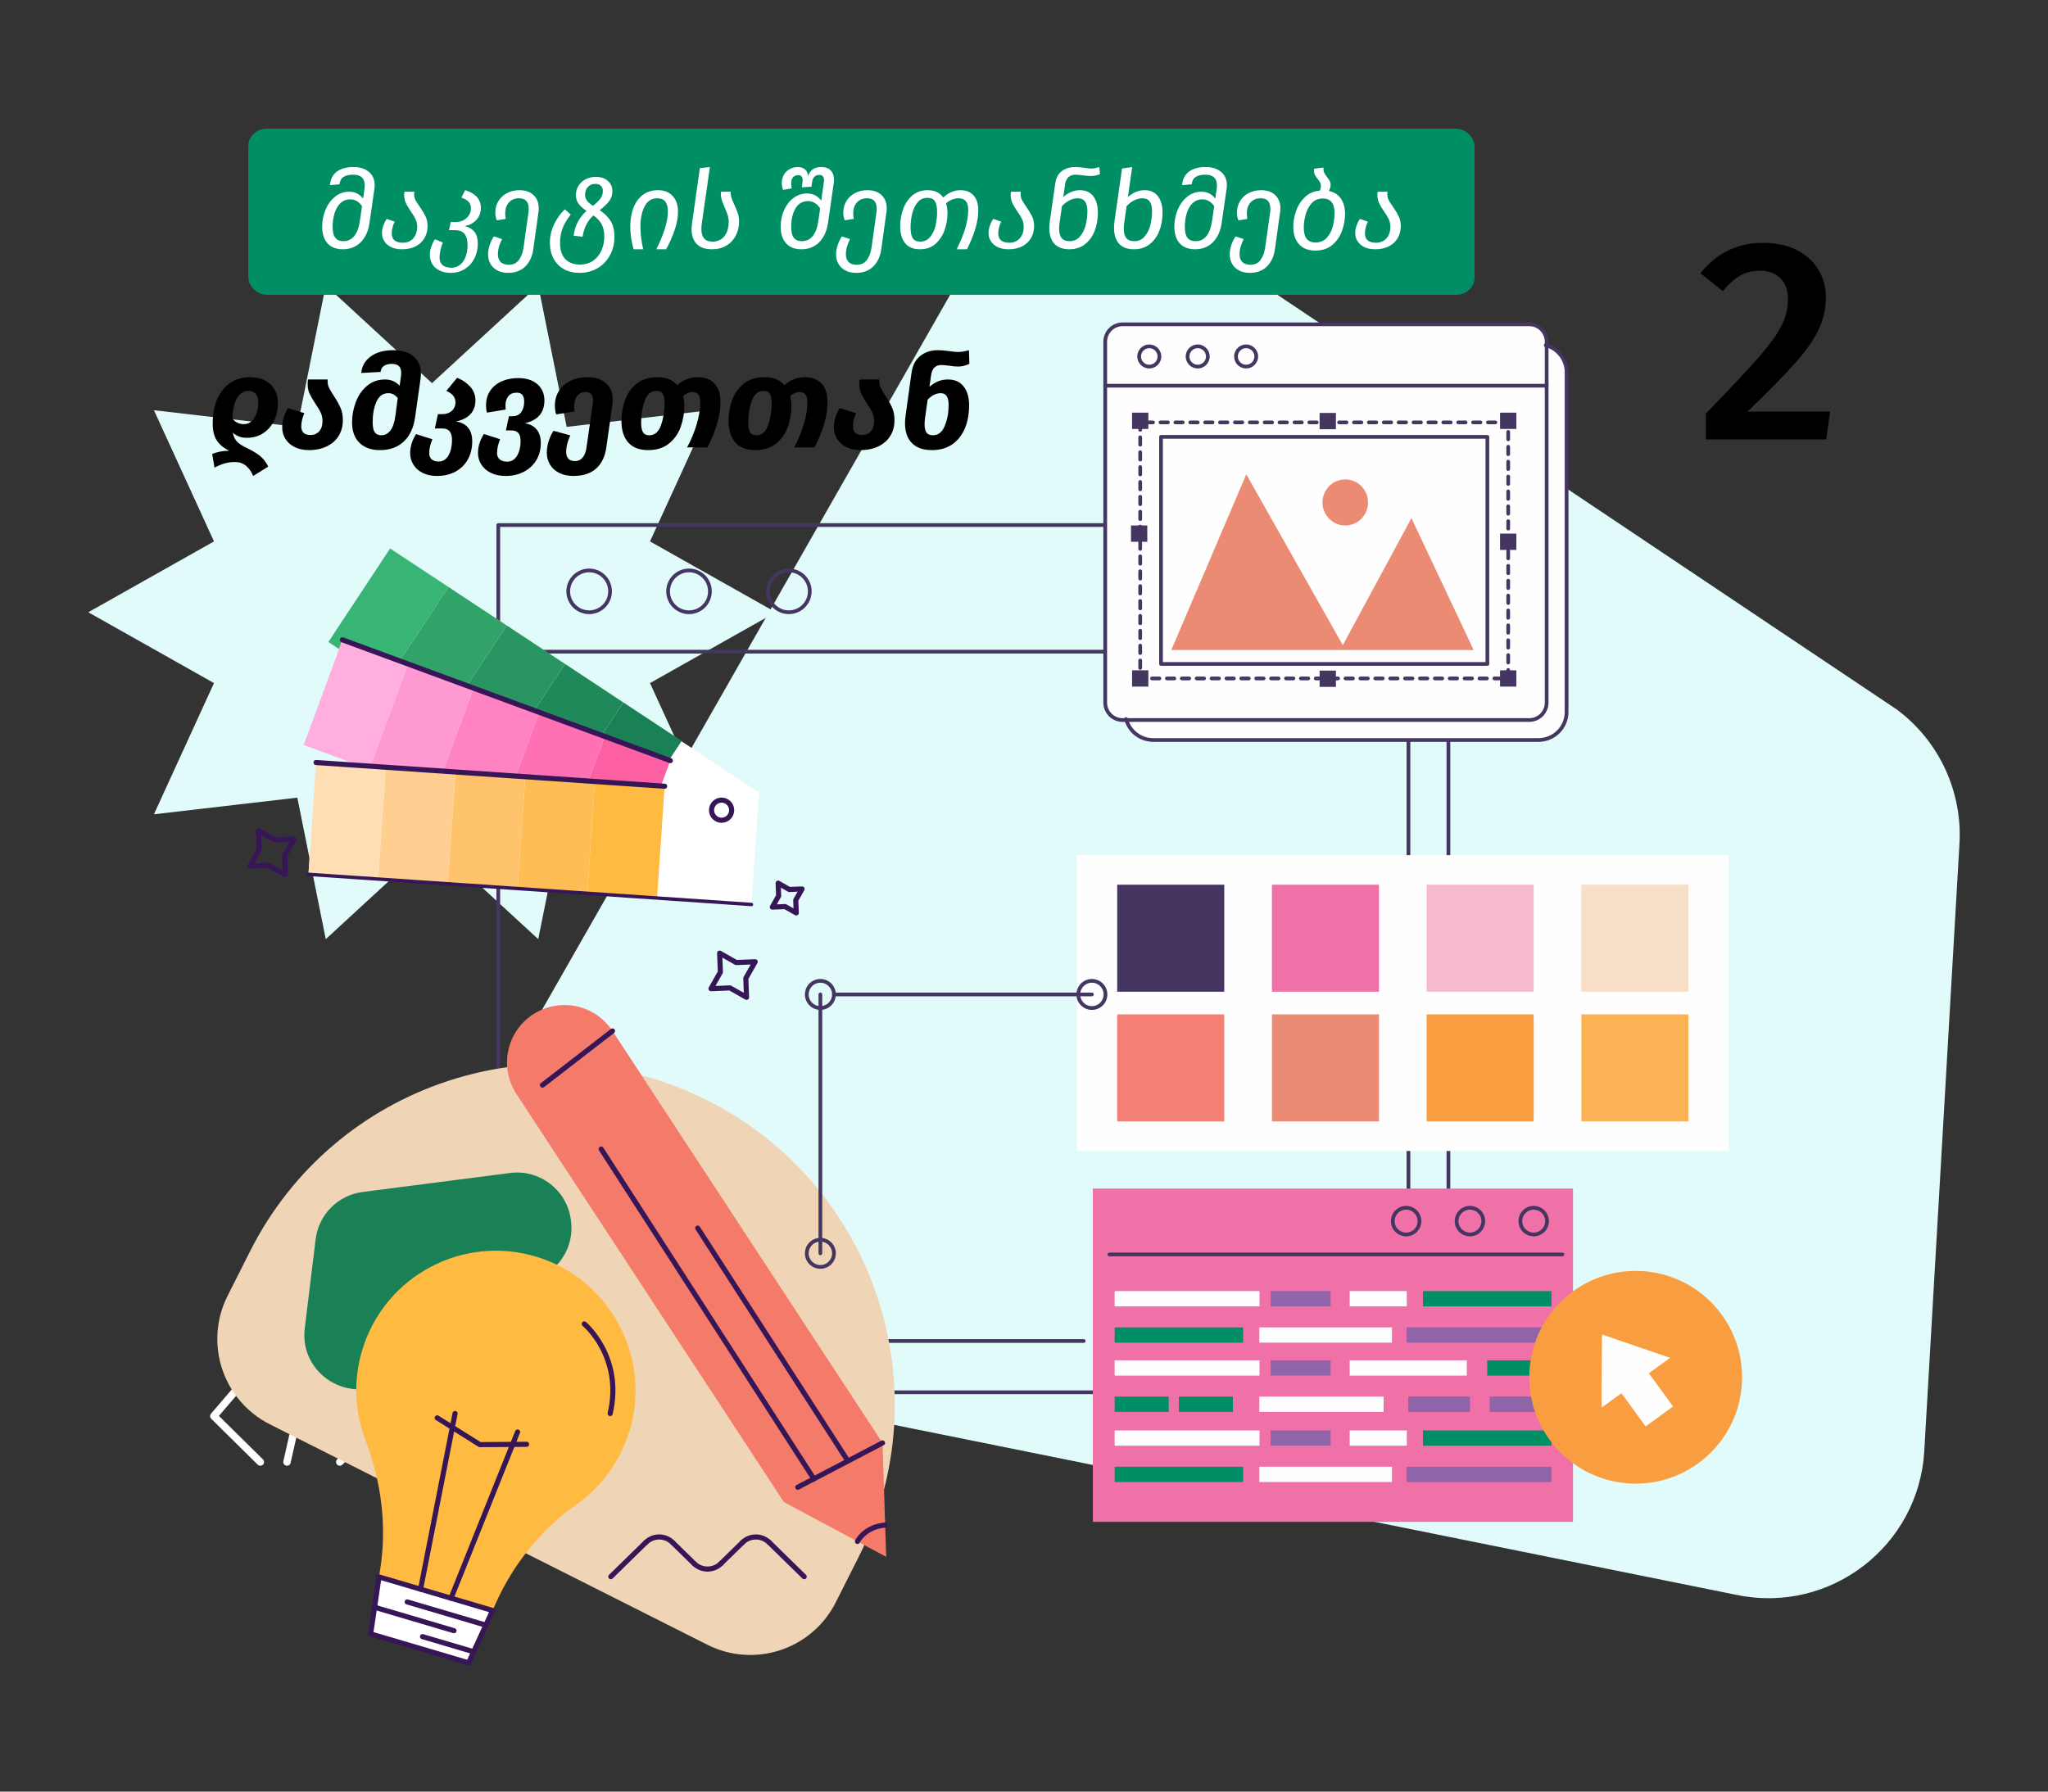 <?xml version="1.0" encoding="UTF-8"?>
<!DOCTYPE svg PUBLIC "-//W3C//DTD SVG 1.1//EN" "http://www.w3.org/Graphics/SVG/1.1/DTD/svg11.dtd">
<!-- Creator: CorelDRAW 2018 (64-Bit) -->
<svg xmlns="http://www.w3.org/2000/svg" xml:space="preserve" width="400px" height="350px" version="1.1" style="shape-rendering:geometricPrecision; text-rendering:geometricPrecision; image-rendering:optimizeQuality; fill-rule:evenodd; clip-rule:evenodd"
viewBox="0 0 1577.646 1380.442"
 xmlns:xlink="http://www.w3.org/1999/xlink">
 <rect x="0" y="0" width="1577.646" height="1380.442" fill="#333333" stroke="none"/>
 <defs>
  <style type="text/css">
   <![CDATA[
    .str0 {stroke:#361656;stroke-width:3.944;stroke-linecap:round;stroke-linejoin:round;stroke-miterlimit:10}
    .str1 {stroke:#361656;stroke-width:2.63;stroke-linecap:round;stroke-linejoin:round;stroke-miterlimit:10}
    .fil0 {fill:none}
    .fil18 {fill:none;fill-rule:nonzero}
    .fil14 {fill:#008F65}
    .fil3 {fill:#FEFEFE;fill-rule:nonzero}
    .fil12 {fill:#FBB355;fill-rule:nonzero}
    .fil9 {fill:#F7B9CF;fill-rule:nonzero}
    .fil10 {fill:#F89E40;fill-rule:nonzero}
    .fil7 {fill:#F37F75;fill-rule:nonzero}
    .fil4 {fill:#F071A8;fill-rule:nonzero}
    .fil11 {fill:#F7DEC6;fill-rule:nonzero}
    .fil8 {fill:#EB8B73;fill-rule:nonzero}
    .fil6 {fill:#8F64A9;fill-rule:nonzero}
    .fil2 {fill:#443561;fill-rule:nonzero}
    .fil5 {fill:#008F65;fill-rule:nonzero}
    .fil13 {fill:black;fill-rule:nonzero}
    .fil19 {fill:#1A8056;fill-rule:nonzero}
    .fil25 {fill:#1F8959;fill-rule:nonzero}
    .fil24 {fill:#289562;fill-rule:nonzero}
    .fil23 {fill:#31A369;fill-rule:nonzero}
    .fil22 {fill:#38B574;fill-rule:nonzero}
    .fil1 {fill:#E1FAFA;fill-rule:nonzero}
    .fil16 {fill:#EFD4B5;fill-rule:nonzero}
    .fil17 {fill:#F47B69;fill-rule:nonzero}
    .fil30 {fill:#FD60A3;fill-rule:nonzero}
    .fil29 {fill:#FF70B5;fill-rule:nonzero}
    .fil28 {fill:#FF82C3;fill-rule:nonzero}
    .fil27 {fill:#FF99D3;fill-rule:nonzero}
    .fil26 {fill:#FFAEDF;fill-rule:nonzero}
    .fil21 {fill:#FFBA41;fill-rule:nonzero}
    .fil34 {fill:#FFBD56;fill-rule:nonzero}
    .fil33 {fill:#FFC36B;fill-rule:nonzero}
    .fil32 {fill:#FFCF91;fill-rule:nonzero}
    .fil31 {fill:#FFDDB5;fill-rule:nonzero}
    .fil20 {fill:white;fill-rule:nonzero}
    .fil15 {fill:white;fill-rule:nonzero}
   ]]>
  </style>
 </defs>
 <g id="Layer_x0020_1">
  <rect class="fil0" x="-0.001" width="1577.647" height="1380.441"/>
  <g id="_2609764611888">
   <polygon class="fil1" points="597.569,471.748 500.724,526.323 546.991,627.417 436.514,614.592 414.616,723.629 332.777,648.269 250.95,723.629 229.046,614.591 118.574,627.415 164.847,526.323 67.999,471.748 164.847,417.171 118.575,316.076 229.049,328.902 250.95,219.865 332.777,295.224 414.616,219.865 436.514,328.903 546.991,316.077 500.724,417.171 "/>
   <path class="fil1" d="M372.521 856.961l373.471 -654.479c40.143,-51.915 114.482,-62.086 167.08,-22.863l548.192 367.131c32.471,24.21 50.572,63.142 48.171,103.573l-27.106 467.944c-4.351,72.968 -72.219,125.228 -143.875,110.763l-894.556 -180.594c-87.416,-17.644 -125.914,-120.927 -71.377,-191.475z"/>
   <path class="fil2" d="M1086.417 923.706l0 -519.137c0,-0.377 -0.149,-0.747 -0.431,-1.012 -0.262,-0.267 -0.619,-0.422 -1.014,-0.422l-701.13 0c-0.371,0 -0.743,0.155 -1.016,0.422 -0.26,0.265 -0.416,0.635 -0.416,1.012l0 628.678c0,0.377 0.156,0.745 0.416,1.014 0.273,0.266 0.645,0.417 1.016,0.417l451.009 0c0.787,0 1.443,-0.64 1.443,-1.431 0,-0.793 -0.656,-1.433 -1.443,-1.433l-449.575 0 0 -625.812 698.271 0 0 517.704c0,0.791 0.638,1.433 1.425,1.433 0.808,0 1.445,-0.642 1.445,-1.433z"/>
   <path class="fil2" d="M383.842 503.536l701.13 0c0.808,0 1.445,-0.644 1.445,-1.433 0,-0.794 -0.637,-1.434 -1.445,-1.434l-701.13 0c-0.787,0 -1.432,0.64 -1.432,1.434 0,0.789 0.645,1.433 1.432,1.433z"/>
   <path class="fil2" d="M469.952 455.637l1.434 0c0,-9.692 -7.854,-17.547 -17.542,-17.547 -9.69,0 -17.544,7.855 -17.544,17.547 0,9.688 7.854,17.542 17.544,17.544 9.688,-0.002 17.542,-7.856 17.542,-17.544l-2.866 0c0,4.056 -1.634,7.716 -4.3,10.377 -2.653,2.659 -6.322,4.299 -10.376,4.3 -4.056,-0.001 -7.713,-1.641 -10.378,-4.3 -2.651,-2.661 -4.3,-6.321 -4.3,-10.377 0,-4.059 1.649,-7.722 4.3,-10.381 2.665,-2.661 6.322,-4.299 10.378,-4.299 4.054,0 7.723,1.638 10.376,4.299 2.666,2.659 4.3,6.322 4.3,10.381l1.432 0z"/>
   <path class="fil2" d="M546.875 455.637l1.432 0c0,-9.692 -7.853,-17.547 -17.542,-17.547 -9.688,0 -17.543,7.855 -17.543,17.547 0,9.688 7.855,17.542 17.543,17.544 9.689,-0.002 17.542,-7.856 17.542,-17.544l-2.866 0c0,4.056 -1.633,7.716 -4.299,10.377 -2.666,2.659 -6.321,4.299 -10.377,4.3 -4.055,-0.001 -7.725,-1.641 -10.377,-4.3 -2.665,-2.661 -4.299,-6.321 -4.299,-10.377 0,-4.059 1.634,-7.722 4.299,-10.381 2.652,-2.661 6.322,-4.299 10.377,-4.299 4.056,0 7.711,1.638 10.377,4.299 2.666,2.659 4.299,6.322 4.299,10.381l1.434 0z"/>
   <path class="fil2" d="M623.799 455.637l1.432 0c-0.014,-9.692 -7.869,-17.547 -17.557,-17.547 -9.688,0 -17.542,7.855 -17.542,17.547 0,9.688 7.854,17.542 17.542,17.544 9.688,-0.002 17.543,-7.856 17.557,-17.544l-2.866 0c-0.015,4.056 -1.649,7.716 -4.301,10.377 -2.665,2.659 -6.319,4.299 -10.39,4.3 -4.058,-0.001 -7.711,-1.641 -10.377,-4.3 -2.65,-2.661 -4.299,-6.321 -4.299,-10.377 0,-4.059 1.649,-7.722 4.299,-10.381 2.666,-2.661 6.319,-4.299 10.377,-4.299 4.071,0 7.725,1.638 10.39,4.299 2.652,2.659 4.286,6.322 4.301,10.381l1.434 0z"/>
   <path class="fil2" d="M1117.2 932.534l0 -465.046c0,-0.377 -0.169,-0.747 -0.431,-1.014 -0.264,-0.265 -0.638,-0.419 -1.014,-0.419l-30.783 0c-0.787,0 -1.425,0.641 -1.425,1.433 0,0.792 0.638,1.433 1.425,1.433l29.358 0 0 463.613c0,0.792 0.619,1.433 1.425,1.433 0.789,0 1.445,-0.641 1.445,-1.433z"/>
   <path class="fil2" d="M414.873 1033.247l0 39.515c0,0.377 0.158,0.745 0.416,1.014 0.272,0.265 0.644,0.419 1.018,0.419l429.554 0c0.787,0 1.445,-0.641 1.445,-1.433 0,-0.791 -0.658,-1.434 -1.445,-1.434l-428.122 0 0 -38.081c0,-0.793 -0.644,-1.433 -1.432,-1.433 -0.789,0 -1.434,0.64 -1.434,1.433z"/>
   <polygon class="fil3" points="416.034,614.655 357.557,580.891 357.557,648.413 "/>
   <polygon class="fil4" points="841.847,1172.626 1211.739,1172.626 1211.739,915.779 841.847,915.779 "/>
   <polygon class="fil3" points="858.654,1006.575 970.262,1006.575 970.262,994.8 858.654,994.8 "/>
   <polygon class="fil3" points="1039.728,1006.575 1083.699,1006.575 1083.699,994.8 1039.728,994.8 "/>
   <polygon class="fil5" points="1096.172,1006.575 1195.124,1006.575 1195.124,994.8 1096.172,994.8 "/>
   <polygon class="fil6" points="978.782,1006.575 1025.048,1006.575 1025.048,994.8 978.782,994.8 "/>
   <polygon class="fil6" points="1083.528,1034.538 1195.122,1034.538 1195.122,1022.764 1083.528,1022.764 "/>
   <polygon class="fil3" points="970.079,1034.538 1072.255,1034.538 1072.255,1022.764 970.079,1022.764 "/>
   <polygon class="fil5" points="858.654,1034.538 957.606,1034.538 957.606,1022.764 858.654,1022.764 "/>
   <polygon class="fil3" points="858.654,1113.945 970.262,1113.945 970.262,1102.172 858.654,1102.172 "/>
   <polygon class="fil3" points="1039.728,1113.945 1083.699,1113.945 1083.699,1102.172 1039.728,1102.172 "/>
   <polygon class="fil5" points="1096.172,1113.945 1195.124,1113.945 1195.124,1102.172 1096.172,1102.172 "/>
   <polygon class="fil6" points="978.782,1113.945 1025.048,1113.945 1025.048,1102.172 978.782,1102.172 "/>
   <polygon class="fil6" points="1083.528,1141.908 1195.122,1141.908 1195.122,1130.134 1083.528,1130.134 "/>
   <polygon class="fil3" points="970.079,1141.908 1072.255,1141.908 1072.255,1130.134 970.079,1130.134 "/>
   <polygon class="fil5" points="858.654,1141.908 957.606,1141.908 957.606,1130.134 858.654,1130.134 "/>
   <polygon class="fil3" points="858.654,1059.905 970.262,1059.905 970.262,1048.131 858.654,1048.131 "/>
   <polygon class="fil3" points="1039.728,1059.905 1129.938,1059.905 1129.938,1048.131 1039.728,1048.131 "/>
   <polygon class="fil5" points="1145.637,1059.905 1195.114,1059.905 1195.114,1048.131 1145.637,1048.131 "/>
   <polygon class="fil6" points="978.782,1059.905 1025.048,1059.905 1025.048,1048.131 978.782,1048.131 "/>
   <polygon class="fil6" points="1147.552,1087.87 1195.121,1087.87 1195.121,1076.095 1147.552,1076.095 "/>
   <polygon class="fil6" points="1084.823,1087.87 1132.408,1087.87 1132.408,1076.095 1084.823,1076.095 "/>
   <polygon class="fil3" points="970.079,1087.87 1065.863,1087.87 1065.863,1076.095 970.079,1076.095 "/>
   <polygon class="fil5" points="858.654,1087.87 900.304,1087.87 900.304,1076.095 858.654,1076.095 "/>
   <polygon class="fil5" points="908.12,1087.87 949.756,1087.87 949.756,1076.095 908.12,1076.095 "/>
   <path class="fil2" d="M1093.489 940.891l1.426 0c0,-6.475 -5.234,-11.726 -11.724,-11.727 -6.471,0.001 -11.724,5.252 -11.724,11.727 0,6.473 5.253,11.724 11.724,11.724 6.49,0 11.724,-5.251 11.724,-11.724l-2.851 0c0,2.449 -0.995,4.656 -2.608,6.264 -1.595,1.603 -3.807,2.591 -6.265,2.594 -2.439,-0.003 -4.652,-0.991 -6.265,-2.594 -1.595,-1.608 -2.59,-3.815 -2.59,-6.264 0,-2.452 0.995,-4.658 2.59,-6.265 1.613,-1.606 3.826,-2.596 6.265,-2.597 2.458,0.001 4.67,0.991 6.265,2.597 1.613,1.607 2.608,3.813 2.608,6.265l1.425 0z"/>
   <path class="fil2" d="M1142.617 940.891l1.445 0c0,-6.475 -5.253,-11.726 -11.724,-11.727 -6.491,0.001 -11.725,5.252 -11.725,11.727 0,6.473 5.234,11.724 11.725,11.724 6.471,0 11.724,-5.251 11.724,-11.724l-2.87 0c0,2.449 -0.996,4.656 -2.608,6.264 -1.594,1.603 -3.808,2.591 -6.246,2.594 -2.457,-0.003 -4.671,-0.991 -6.266,-2.594 -1.613,-1.608 -2.607,-3.815 -2.607,-6.264 0,-2.452 0.994,-4.658 2.607,-6.265 1.595,-1.606 3.809,-2.596 6.266,-2.597 2.438,0.001 4.652,0.991 6.246,2.597 1.612,1.607 2.608,3.813 2.608,6.265l1.425 0z"/>
   <path class="fil2" d="M1191.745 940.891l1.444 0c0,-6.475 -5.252,-11.726 -11.723,-11.727 -6.49,0.001 -11.724,5.252 -11.724,11.727 0,6.473 5.234,11.724 11.724,11.724 6.471,0 11.723,-5.251 11.723,-11.724l-2.87 0c0,2.449 -0.994,4.656 -2.589,6.264 -1.613,1.603 -3.826,2.591 -6.264,2.594 -2.458,-0.003 -4.672,-0.991 -6.265,-2.594 -1.615,-1.608 -2.589,-3.815 -2.589,-6.264 0,-2.452 0.974,-4.658 2.589,-6.265 1.593,-1.606 3.807,-2.596 6.265,-2.597 2.438,0.001 4.651,0.991 6.264,2.597 1.595,1.607 2.589,3.813 2.589,6.265l1.426 0z"/>
   <path class="fil2" d="M854.603 968.023l348.979 0c0.787,0 1.445,-0.642 1.445,-1.434 0,-0.793 -0.658,-1.432 -1.445,-1.432l-348.979 0c-0.807,0 -1.445,0.639 -1.445,1.432 0,0.792 0.638,1.434 1.445,1.434z"/>
   <polygon class="fil3" points="829.541,886.831 1331.738,886.831 1331.738,658.897 829.541,658.897 "/>
   <polygon class="fil2" points="860.623,764.135 943.094,764.135 943.094,681.669 860.623,681.669 "/>
   <polygon class="fil7" points="860.623,864.058 943.094,864.058 943.094,781.591 860.623,781.591 "/>
   <polygon class="fil4" points="979.815,764.135 1062.269,764.135 1062.269,681.669 979.815,681.669 "/>
   <polygon class="fil8" points="979.815,864.058 1062.269,864.058 1062.269,781.591 979.815,781.591 "/>
   <polygon class="fil9" points="1098.985,764.135 1181.454,764.135 1181.454,681.669 1098.985,681.669 "/>
   <polygon class="fil10" points="1098.985,864.058 1181.454,864.058 1181.454,781.591 1098.985,781.591 "/>
   <polygon class="fil11" points="1218.176,764.135 1300.645,764.135 1300.645,681.669 1218.176,681.669 "/>
   <polygon class="fil12" points="1218.176,864.058 1300.645,864.058 1300.645,781.591 1218.176,781.591 "/>
   <path class="fil10" d="M1341.981 1061.2c0,-45.263 -36.692,-81.952 -81.955,-81.952 -45.265,0 -81.956,36.689 -81.956,81.952 0,45.262 36.691,81.955 81.956,81.955 45.263,0 81.955,-36.693 81.955,-81.955z"/>
   <path class="fil3" d="M1288.838 1083.671l-18.664 -25.547 16.375 -11.892 -52.466 -17.97 -0.15 19.202 -0.226 25.735c0,0.197 0.057,0.365 0.075,0.554l-0.075 10.881 15.344 -11.159 18.684 25.595 21.103 -15.399z"/>
   <path class="fil3" d="M1191.445 266.191l0 -2.886c0,-7.41 -6.021,-13.418 -13.431,-13.418l-313.208 0c-7.408,0 -13.431,6.008 -13.431,13.418l0 278.081c0,7.41 6.023,13.416 13.431,13.416l2.871 0c2.682,8.888 10.917,15.369 20.672,15.369l296.85 0c11.93,0 21.609,-9.671 21.609,-21.604l0 -261.704c0,-9.761 -6.49,-17.993 -15.363,-20.672z"/>
   <path class="fil2" d="M1178.014 554.802l0 -1.432 -313.208 0c-3.337,-0.003 -6.32,-1.34 -8.497,-3.511 -2.157,-2.172 -3.488,-5.159 -3.488,-8.473l0 -278.081c0,-3.314 1.331,-6.299 3.488,-8.471 2.177,-2.171 5.16,-3.511 8.497,-3.513l313.208 0c3.321,0.002 6.302,1.342 8.479,3.513 2.157,2.172 3.507,5.157 3.507,8.471l0 278.081c0,3.314 -1.35,6.301 -3.507,8.473 -2.177,2.171 -5.158,3.508 -8.479,3.511l0 2.865c8.197,0 14.856,-6.647 14.856,-14.849l0 -278.081c0,-8.2 -6.659,-14.849 -14.856,-14.85l-313.208 0c-8.215,0.001 -14.856,6.65 -14.856,14.85l0 278.081c0,8.202 6.641,14.849 14.856,14.849l313.208 0 0 -1.433z"/>
   <path class="fil2" d="M1190.357 267.357c8.629,2.278 15.007,10.147 15.007,19.506l0 261.704c0,5.575 -2.251,10.61 -5.91,14.264 -3.638,3.652 -8.684,5.906 -14.255,5.906l-296.85 0c-9.36,0.005 -17.221,-6.378 -19.509,-15.017 -0.206,-0.768 -0.994,-1.224 -1.744,-1.023 -0.769,0.202 -1.219,0.986 -1.014,1.752 2.59,9.877 11.574,17.153 22.267,17.155l296.85 0c12.736,0 23.034,-10.313 23.034,-23.037l0 -261.704c0,-10.689 -7.26,-19.676 -17.144,-22.277 -0.77,-0.203 -1.557,0.255 -1.764,1.019 -0.188,0.767 0.263,1.551 1.032,1.752z"/>
   <path class="fil2" d="M851.375 298.624l340.07 0c0.787,0 1.425,-0.639 1.425,-1.432 0,-0.791 -0.638,-1.435 -1.425,-1.435l-340.07 0c-0.787,0 -1.425,0.644 -1.425,1.435 0,0.793 0.638,1.432 1.425,1.432z"/>
   <path class="fil2" d="M893.15 274.657l1.427 0c0,-5.109 -4.146,-9.248 -9.248,-9.248 -5.103,0 -9.249,4.139 -9.249,9.248 0,5.107 4.146,9.245 9.249,9.248 5.102,-0.003 9.248,-4.143 9.248,-9.248l-2.87 0c0,1.765 -0.714,3.351 -1.876,4.511 -1.163,1.158 -2.739,1.867 -4.502,1.87 -1.764,-0.003 -3.357,-0.712 -4.502,-1.87 -1.163,-1.16 -1.876,-2.746 -1.876,-4.511 0,-1.768 0.713,-3.354 1.876,-4.513 1.145,-1.158 2.738,-1.869 4.502,-1.869 1.763,0 3.339,0.711 4.502,1.869 1.162,1.159 1.876,2.745 1.876,4.513l1.443 0z"/>
   <path class="fil2" d="M930.443 274.657l1.425 0c0,-5.109 -4.128,-9.248 -9.229,-9.248 -5.103,0 -9.248,4.139 -9.248,9.248 0,5.107 4.145,9.245 9.248,9.248 5.101,-0.003 9.229,-4.143 9.229,-9.248l-2.852 0c0,1.765 -0.712,3.351 -1.875,4.511 -1.163,1.158 -2.738,1.867 -4.502,1.87 -1.763,-0.003 -3.358,-0.712 -4.521,-1.87 -1.145,-1.16 -1.858,-2.746 -1.858,-4.511 0,-1.768 0.713,-3.354 1.858,-4.513 1.163,-1.158 2.758,-1.869 4.521,-1.869 1.764,0 3.339,0.711 4.502,1.869 1.163,1.159 1.875,2.745 1.875,4.513l1.427 0z"/>
   <path class="fil2" d="M967.753 274.657l1.425 0c0,-5.109 -4.145,-9.248 -9.248,-9.248 -5.102,0 -9.229,4.139 -9.229,9.248 0,5.105 4.127,9.245 9.229,9.248 5.103,-0.003 9.248,-4.141 9.248,-9.248l-2.871 0c0,1.765 -0.693,3.351 -1.855,4.511 -1.163,1.158 -2.758,1.867 -4.522,1.87 -1.763,-0.003 -3.339,-0.712 -4.502,-1.87 -1.162,-1.16 -1.875,-2.746 -1.875,-4.511 0,-1.768 0.713,-3.354 1.875,-4.513 1.163,-1.158 2.739,-1.869 4.502,-1.869 1.764,0 3.359,0.711 4.522,1.869 1.162,1.159 1.855,2.745 1.855,4.513l1.446 0z"/>
   <path class="fil2" d="M894.389 336.625l-1.444 0 0 174.968c0,0.376 0.15,0.745 0.412,1.012 0.281,0.269 0.637,0.421 1.032,0.421l251.398 0c0.375,0 0.751,-0.152 1.013,-0.421 0.263,-0.267 0.413,-0.636 0.413,-1.012l0 -174.968c0,-0.377 -0.15,-0.747 -0.413,-1.014 -0.262,-0.265 -0.638,-0.419 -1.013,-0.419l-251.398 0c-0.395,0 -0.751,0.154 -1.032,0.419 -0.262,0.267 -0.412,0.637 -0.412,1.014l1.444 0 0 1.432 249.972 0 0 172.102 -248.547 0 0 -173.534 -1.425 0 0 1.432 0 -1.432z"/>
   <path class="fil2" d="M876.906 336.929l0 5.732c0,0.791 0.638,1.434 1.445,1.434 0.787,0 1.425,-0.643 1.425,-1.434l0 -5.732c0,-0.792 -0.638,-1.434 -1.425,-1.434 -0.807,0 -1.445,0.642 -1.445,1.434zm0 11.465l0 5.734c0,0.789 0.638,1.433 1.445,1.433 0.787,0 1.425,-0.644 1.425,-1.433l0 -5.734c0,-0.79 -0.638,-1.433 -1.425,-1.433 -0.807,0 -1.445,0.643 -1.445,1.433zm0 11.466l0 5.733c0,0.792 0.638,1.433 1.445,1.433 0.787,0 1.425,-0.641 1.425,-1.433l0 -5.733c0,-0.791 -0.638,-1.432 -1.425,-1.432 -0.807,0 -1.445,0.641 -1.445,1.432zm0 11.465l0 5.735c0,0.79 0.638,1.432 1.445,1.432 0.787,0 1.425,-0.642 1.425,-1.432l0 -5.735c0,-0.79 -0.638,-1.432 -1.425,-1.432 -0.807,0 -1.445,0.642 -1.445,1.432zm0 11.468l0 5.732c0,0.791 0.638,1.434 1.445,1.434 0.787,0 1.425,-0.643 1.425,-1.434l0 -5.732c0,-0.792 -0.638,-1.434 -1.425,-1.434 -0.807,0 -1.445,0.642 -1.445,1.434zm0 11.465l0 5.735c0,0.788 0.638,1.432 1.445,1.432 0.787,0 1.425,-0.644 1.425,-1.432l0 -5.735c0,-0.79 -0.638,-1.434 -1.425,-1.434 -0.807,0 -1.445,0.644 -1.445,1.434zm0 11.466l0 5.733c0,0.792 0.638,1.433 1.445,1.433 0.787,0 1.425,-0.641 1.425,-1.433l0 -5.733c0,-0.791 -0.638,-1.432 -1.425,-1.432 -0.807,0 -1.445,0.641 -1.445,1.432zm0 11.465l0 5.735c0,0.79 0.638,1.432 1.445,1.432 0.787,0 1.425,-0.642 1.425,-1.432l0 -5.735c0,-0.79 -0.638,-1.432 -1.425,-1.432 -0.807,0 -1.445,0.642 -1.445,1.432zm0 11.468l0 5.732c0,0.791 0.638,1.434 1.445,1.434 0.787,0 1.425,-0.643 1.425,-1.434l0 -5.732c0,-0.792 -0.638,-1.434 -1.425,-1.434 -0.807,0 -1.445,0.642 -1.445,1.434zm0 11.465l0 5.735c0,0.788 0.638,1.432 1.445,1.432 0.787,0 1.425,-0.644 1.425,-1.432l0 -5.735c0,-0.79 -0.638,-1.434 -1.425,-1.434 -0.807,0 -1.445,0.644 -1.445,1.434zm0 11.466l0 5.734c0,0.791 0.638,1.432 1.445,1.432 0.787,0 1.425,-0.641 1.425,-1.432l0 -5.734c0,-0.791 -0.638,-1.432 -1.425,-1.432 -0.807,0 -1.445,0.641 -1.445,1.432zm0 11.465l0 5.735c0,0.79 0.638,1.432 1.445,1.432 0.787,0 1.425,-0.642 1.425,-1.432l0 -5.735c0,-0.788 -0.638,-1.432 -1.425,-1.432 -0.807,0 -1.445,0.644 -1.445,1.432zm0 11.468l0 5.732c0,0.791 0.638,1.432 1.445,1.432 0.787,0 1.425,-0.641 1.425,-1.432l0 -5.732c0,-0.793 -0.638,-1.434 -1.425,-1.434 -0.807,0 -1.445,0.641 -1.445,1.434zm0 11.465l0 5.733c0,0.79 0.638,1.434 1.445,1.434 0.787,0 1.425,-0.644 1.425,-1.434l0 -5.733c0,-0.79 -0.638,-1.434 -1.425,-1.434 -0.807,0 -1.445,0.644 -1.445,1.434zm0 11.466l0 5.734c0,0.791 0.638,1.432 1.445,1.432 0.787,0 1.425,-0.641 1.425,-1.432l0 -5.734c0,-0.791 -0.638,-1.432 -1.425,-1.432 -0.807,0 -1.445,0.641 -1.445,1.432zm0 11.465l0 5.735c0,0.79 0.638,1.433 1.445,1.433 0.787,0 1.425,-0.643 1.425,-1.433l0 -5.735c0,-0.79 -0.638,-1.432 -1.425,-1.432 -0.807,0 -1.445,0.642 -1.445,1.432zm0 11.468l0 2.369c0,0.379 0.151,0.747 0.413,1.012 0.282,0.268 0.638,0.42 1.032,0.42l3.339 0c0.806,0 1.444,-0.641 1.444,-1.432 0,-0.792 -0.638,-1.434 -1.444,-1.434l-1.914 0 0 -0.935c0,-0.793 -0.638,-1.434 -1.425,-1.434 -0.807,0 -1.445,0.641 -1.445,1.434zm10.523 3.801l5.741 0c0.787,0 1.425,-0.641 1.425,-1.432 0,-0.792 -0.638,-1.434 -1.425,-1.434l-5.741 0c-0.787,0 -1.425,0.642 -1.425,1.434 0,0.791 0.638,1.432 1.425,1.432zm11.462 0l5.739 0c0.808,0 1.427,-0.641 1.427,-1.432 0,-0.792 -0.619,-1.434 -1.427,-1.434l-5.739 0c-0.789,0 -1.425,0.642 -1.425,1.434 0,0.791 0.636,1.432 1.425,1.432zm11.48 0l5.721 0c0.806,0 1.444,-0.641 1.444,-1.432 0,-0.792 -0.638,-1.434 -1.444,-1.434l-5.721 0c-0.787,0 -1.445,0.642 -1.445,1.434 0,0.791 0.658,1.432 1.445,1.432zm11.462 0l5.721 0c0.806,0 1.444,-0.641 1.444,-1.432 0,-0.792 -0.638,-1.434 -1.444,-1.434l-5.721 0c-0.789,0 -1.445,0.642 -1.445,1.434 0,0.791 0.656,1.432 1.445,1.432zm11.46 0l5.741 0c0.787,0 1.425,-0.641 1.425,-1.432 0,-0.792 -0.638,-1.434 -1.425,-1.434l-5.741 0c-0.787,0 -1.425,0.642 -1.425,1.434 0,0.791 0.638,1.432 1.425,1.432zm11.462 0l5.739 0c0.807,0 1.427,-0.641 1.427,-1.432 0,-0.792 -0.62,-1.434 -1.427,-1.434l-5.739 0c-0.789,0 -1.425,0.642 -1.425,1.434 0,0.791 0.636,1.432 1.425,1.432zm11.48 0l5.721 0c0.807,0 1.445,-0.641 1.445,-1.432 0,-0.792 -0.638,-1.434 -1.445,-1.434l-5.721 0c-0.789,0 -1.445,0.642 -1.445,1.434 0,0.791 0.656,1.432 1.445,1.432zm11.462 0l5.721 0c0.806,0 1.443,-0.641 1.443,-1.432 0,-0.792 -0.637,-1.434 -1.443,-1.434l-5.721 0c-0.789,0 -1.445,0.642 -1.445,1.434 0,0.791 0.656,1.432 1.445,1.432zm11.46 0l5.741 0c0.787,0 1.425,-0.641 1.425,-1.432 0,-0.792 -0.638,-1.434 -1.425,-1.434l-5.741 0c-0.787,0 -1.425,0.642 -1.425,1.434 0,0.791 0.638,1.432 1.425,1.432zm11.462 0l5.739 0c0.807,0 1.427,-0.641 1.427,-1.432 0,-0.792 -0.62,-1.434 -1.427,-1.434l-5.739 0c-0.788,0 -1.427,0.642 -1.427,1.434 0,0.791 0.639,1.432 1.427,1.432zm11.48 0l5.721 0c0.807,0 1.445,-0.641 1.445,-1.432 0,-0.792 -0.638,-1.434 -1.445,-1.434l-5.721 0c-0.787,0 -1.445,0.642 -1.445,1.434 0,0.791 0.658,1.432 1.445,1.432zm11.462 0l5.721 0c0.807,0 1.445,-0.641 1.445,-1.432 0,-0.792 -0.638,-1.434 -1.445,-1.434l-5.721 0c-0.789,0 -1.445,0.642 -1.445,1.434 0,0.791 0.656,1.432 1.445,1.432zm11.46 0l5.741 0c0.787,0 1.425,-0.641 1.425,-1.432 0,-0.792 -0.638,-1.434 -1.425,-1.434l-5.741 0c-0.787,0 -1.425,0.642 -1.425,1.434 0,0.791 0.638,1.432 1.425,1.432zm11.462 0l5.739 0c0.808,0 1.427,-0.641 1.427,-1.432 0,-0.792 -0.619,-1.434 -1.427,-1.434l-5.739 0c-0.788,0 -1.426,0.642 -1.426,1.434 0,0.791 0.638,1.432 1.426,1.432zm11.48 0l5.721 0c0.807,0 1.445,-0.641 1.445,-1.432 0,-0.792 -0.638,-1.434 -1.445,-1.434l-5.721 0c-0.789,0 -1.445,0.642 -1.445,1.434 0,0.791 0.656,1.432 1.445,1.432zm11.46 0l5.722 0c0.808,0 1.446,-0.641 1.446,-1.432 0,-0.792 -0.638,-1.434 -1.446,-1.434l-5.722 0c-0.787,0 -1.443,0.642 -1.443,1.434 0,0.791 0.656,1.432 1.443,1.432zm11.462 0l5.741 0c0.787,0 1.425,-0.641 1.425,-1.432 0,-0.792 -0.638,-1.434 -1.425,-1.434l-5.741 0c-0.787,0 -1.425,0.642 -1.425,1.434 0,0.791 0.638,1.432 1.425,1.432zm11.462 0l5.739 0c0.807,0 1.427,-0.641 1.427,-1.432 0,-0.792 -0.62,-1.434 -1.427,-1.434l-5.739 0c-0.788,0 -1.426,0.642 -1.426,1.434 0,0.791 0.638,1.432 1.426,1.432zm11.48 0l5.721 0c0.807,0 1.445,-0.641 1.445,-1.432 0,-0.792 -0.638,-1.434 -1.445,-1.434l-5.721 0c-0.789,0 -1.444,0.642 -1.444,1.434 0,0.791 0.655,1.432 1.444,1.432zm11.462 0l5.72 0c0.806,0 1.444,-0.641 1.444,-1.432 0,-0.792 -0.638,-1.434 -1.444,-1.434l-5.72 0c-0.789,0 -1.445,0.642 -1.445,1.434 0,0.791 0.656,1.432 1.445,1.432zm11.46 0l5.741 0c0.787,0 1.425,-0.641 1.425,-1.432 0,-0.792 -0.638,-1.434 -1.425,-1.434l-5.741 0c-0.788,0 -1.425,0.642 -1.425,1.434 0,0.791 0.637,1.432 1.425,1.432zm11.462 0l5.739 0c0.807,0 1.426,-0.641 1.426,-1.432 0,-0.792 -0.619,-1.434 -1.426,-1.434l-5.739 0c-0.788,0 -1.426,0.642 -1.426,1.434 0,0.791 0.638,1.432 1.426,1.432zm11.48 0l5.721 0c0.807,0 1.445,-0.641 1.445,-1.432 0,-0.792 -0.638,-1.434 -1.445,-1.434l-5.721 0c-0.788,0 -1.444,0.642 -1.444,1.434 0,0.791 0.656,1.432 1.444,1.432zm11.461 0l5.722 0c0.807,0 1.443,-0.641 1.443,-1.432 0,-0.792 -0.636,-1.434 -1.443,-1.434l-5.722 0c-0.788,0 -1.445,0.642 -1.445,1.434 0,0.791 0.657,1.432 1.445,1.432zm12.099 -2.222l0 -5.733c0,-0.793 -0.638,-1.433 -1.425,-1.433 -0.788,0 -1.426,0.64 -1.426,1.433l0 5.733c0,0.791 0.638,1.434 1.426,1.434 0.787,0 1.425,-0.643 1.425,-1.434zm0 -11.465l0 -5.735c0,-0.791 -0.638,-1.432 -1.425,-1.432 -0.788,0 -1.426,0.641 -1.426,1.432l0 5.735c0,0.79 0.638,1.432 1.426,1.432 0.787,0 1.425,-0.642 1.425,-1.432zm0 -11.466l0 -5.734c0,-0.793 -0.638,-1.432 -1.425,-1.432 -0.788,0 -1.426,0.639 -1.426,1.432l0 5.734c0,0.791 0.638,1.432 1.426,1.432 0.787,0 1.425,-0.641 1.425,-1.432zm0 -11.467l0 -5.733c0,-0.792 -0.638,-1.434 -1.425,-1.434 -0.788,0 -1.426,0.642 -1.426,1.434l0 5.733c0,0.79 0.638,1.434 1.426,1.434 0.787,0 1.425,-0.644 1.425,-1.434zm0 -11.466l0 -5.732c0,-0.794 -0.638,-1.434 -1.425,-1.434 -0.788,0 -1.426,0.64 -1.426,1.434l0 5.732c0,0.791 0.638,1.434 1.426,1.434 0.787,0 1.425,-0.643 1.425,-1.434zm0 -11.465l0 -5.735c0,-0.791 -0.638,-1.432 -1.425,-1.432 -0.788,0 -1.426,0.641 -1.426,1.432l0 5.735c0,0.79 0.638,1.432 1.426,1.432 0.787,0 1.425,-0.642 1.425,-1.432zm0 -11.467l0 -5.733c0,-0.793 -0.638,-1.432 -1.425,-1.432 -0.788,0 -1.426,0.639 -1.426,1.432l0 5.733c0,0.792 0.638,1.433 1.426,1.433 0.787,0 1.425,-0.641 1.425,-1.433zm0 -11.466l0 -5.733c0,-0.792 -0.638,-1.434 -1.425,-1.434 -0.788,0 -1.426,0.642 -1.426,1.434l0 5.733c0,0.79 0.638,1.434 1.426,1.434 0.787,0 1.425,-0.644 1.425,-1.434zm0 -11.466l0 -5.732c0,-0.795 -0.638,-1.434 -1.425,-1.434 -0.788,0 -1.426,0.639 -1.426,1.434l0 5.732c0,0.791 0.638,1.432 1.426,1.432 0.787,0 1.425,-0.641 1.425,-1.432zm0 -11.465l0 -5.735c0,-0.791 -0.638,-1.432 -1.425,-1.432 -0.788,0 -1.426,0.641 -1.426,1.432l0 5.735c0,0.79 0.638,1.434 1.426,1.434 0.787,0 1.425,-0.644 1.425,-1.434zm0 -11.467l0 -5.733c0,-0.793 -0.638,-1.432 -1.425,-1.432 -0.788,0 -1.426,0.639 -1.426,1.432l0 5.733c0,0.792 0.638,1.433 1.426,1.433 0.787,0 1.425,-0.641 1.425,-1.433zm0 -11.465l0 -5.734c0,-0.792 -0.638,-1.434 -1.425,-1.434 -0.788,0 -1.426,0.642 -1.426,1.434l0 5.734c0,0.789 0.638,1.433 1.426,1.433 0.787,0 1.425,-0.644 1.425,-1.433zm0 -11.467l0 -5.732c0,-0.792 -0.638,-1.434 -1.425,-1.434 -0.788,0 -1.426,0.642 -1.426,1.434l0 5.732c0,0.791 0.638,1.434 1.426,1.434 0.787,0 1.425,-0.643 1.425,-1.434zm0 -11.465l0 -5.735c0,-0.792 -0.638,-1.433 -1.425,-1.433 -0.788,0 -1.426,0.641 -1.426,1.433l0 5.735c0,0.79 0.638,1.432 1.426,1.432 0.787,0 1.425,-0.642 1.425,-1.432zm0 -11.467l0 -5.733c0,-0.791 -0.638,-1.432 -1.425,-1.432 -0.788,0 -1.426,0.641 -1.426,1.432l0 5.733c0,0.792 0.638,1.433 1.426,1.433 0.787,0 1.425,-0.641 1.425,-1.433zm0 -11.465l0 -5.734c0,-0.792 -0.638,-1.434 -1.425,-1.434 -0.788,0 -1.426,0.642 -1.426,1.434l0 5.734c0,0.789 0.638,1.433 1.426,1.433 0.787,0 1.425,-0.644 1.425,-1.433zm0 -11.467l0 -5.732c0,-0.792 -0.638,-1.434 -1.425,-1.434 -0.788,0 -1.426,0.642 -1.426,1.434l0 5.732c0,0.791 0.638,1.434 1.426,1.434 0.787,0 1.425,-0.643 1.425,-1.434zm0 -11.465l0 -1.582c0,-0.374 -0.131,-0.745 -0.412,-1.012 -0.263,-0.267 -0.619,-0.421 -1.013,-0.421l-4.165 0c-0.787,0 -1.425,0.644 -1.425,1.433 0,0.792 0.638,1.434 1.425,1.434l2.739 0 0 0.148c0,0.79 0.638,1.432 1.426,1.432 0.787,0 1.425,-0.642 1.425,-1.432zm-11.311 -3.015l-5.741 0c-0.787,0 -1.425,0.644 -1.425,1.433 0,0.792 0.638,1.434 1.425,1.434l5.741 0c0.807,0 1.425,-0.642 1.425,-1.434 0,-0.789 -0.618,-1.433 -1.425,-1.433zm-11.462 0l-5.739 0c-0.789,0 -1.425,0.644 -1.425,1.433 0,0.792 0.636,1.434 1.425,1.434l5.739 0c0.789,0 1.427,-0.642 1.427,-1.434 0,-0.789 -0.638,-1.433 -1.427,-1.433zm-11.48 0l-5.721 0c-0.787,0 -1.444,0.644 -1.444,1.433 0,0.792 0.657,1.434 1.444,1.434l5.721 0c0.807,0 1.445,-0.642 1.445,-1.434 0,-0.789 -0.638,-1.433 -1.445,-1.433zm-11.46 0l-5.741 0c-0.788,0 -1.425,0.644 -1.425,1.433 0,0.792 0.637,1.434 1.425,1.434l5.741 0c0.806,0 1.425,-0.642 1.425,-1.434 0,-0.789 -0.619,-1.433 -1.425,-1.433zm-11.462 0l-5.739 0c-0.789,0 -1.427,0.644 -1.427,1.433 0,0.792 0.638,1.434 1.427,1.434l5.739 0c0.807,0 1.425,-0.642 1.425,-1.434 0,-0.789 -0.618,-1.433 -1.425,-1.433zm-11.462 0l-5.739 0c-0.789,0 -1.427,0.644 -1.427,1.433 0,0.792 0.638,1.434 1.427,1.434l5.739 0c0.789,0 1.427,-0.642 1.427,-1.434 0,-0.789 -0.638,-1.433 -1.427,-1.433zm-11.48 0l-5.721 0c-0.787,0 -1.444,0.644 -1.444,1.433 0,0.792 0.657,1.434 1.444,1.434l5.721 0c0.807,0 1.445,-0.642 1.445,-1.434 0,-0.789 -0.638,-1.433 -1.445,-1.433zm-11.46 0l-5.741 0c-0.788,0 -1.425,0.644 -1.425,1.433 0,0.792 0.637,1.434 1.425,1.434l5.741 0c0.806,0 1.425,-0.642 1.425,-1.434 0,-0.789 -0.619,-1.433 -1.425,-1.433zm-11.462 0l-5.741 0c-0.787,0 -1.425,0.644 -1.425,1.433 0,0.792 0.638,1.434 1.425,1.434l5.741 0c0.806,0 1.425,-0.642 1.425,-1.434 0,-0.789 -0.619,-1.433 -1.425,-1.433zm-11.46 0l-5.741 0c-0.789,0 -1.427,0.644 -1.427,1.433 0,0.792 0.638,1.434 1.427,1.434l5.741 0c0.787,0 1.425,-0.642 1.425,-1.434 0,-0.789 -0.638,-1.433 -1.425,-1.433zm-11.482 0l-5.721 0c-0.787,0 -1.445,0.644 -1.445,1.433 0,0.792 0.658,1.434 1.445,1.434l5.721 0c0.807,0 1.445,-0.642 1.445,-1.434 0,-0.789 -0.638,-1.433 -1.445,-1.433zm-11.46 0l-5.741 0c-0.787,0 -1.425,0.644 -1.425,1.433 0,0.792 0.638,1.434 1.425,1.434l5.741 0c0.806,0 1.425,-0.642 1.425,-1.434 0,-0.789 -0.619,-1.433 -1.425,-1.433zm-11.462 0l-5.741 0c-0.787,0 -1.425,0.644 -1.425,1.433 0,0.792 0.638,1.434 1.425,1.434l5.741 0c0.806,0 1.425,-0.642 1.425,-1.434 0,-0.789 -0.619,-1.433 -1.425,-1.433zm-11.462 0l-5.739 0c-0.789,0 -1.425,0.644 -1.425,1.433 0,0.792 0.636,1.434 1.425,1.434l5.739 0c0.789,0 1.427,-0.642 1.427,-1.434 0,-0.789 -0.638,-1.433 -1.427,-1.433zm-11.48 0l-5.721 0c-0.787,0 -1.445,0.644 -1.445,1.433 0,0.792 0.658,1.434 1.445,1.434l5.721 0c0.807,0 1.445,-0.642 1.445,-1.434 0,-0.789 -0.638,-1.433 -1.445,-1.433zm-11.46 0l-5.741 0c-0.787,0 -1.425,0.644 -1.425,1.433 0,0.792 0.638,1.434 1.425,1.434l5.741 0c0.806,0 1.425,-0.642 1.425,-1.434 0,-0.789 -0.619,-1.433 -1.425,-1.433zm-11.462 0l-5.739 0c-0.789,0 -1.427,0.644 -1.427,1.433 0,0.792 0.638,1.434 1.427,1.434l5.739 0c0.806,0 1.425,-0.642 1.425,-1.434 0,-0.789 -0.619,-1.433 -1.425,-1.433zm-11.461 0l-5.74 0c-0.789,0 -1.425,0.644 -1.425,1.433 0,0.792 0.636,1.434 1.425,1.434l5.74 0c0.787,0 1.425,-0.642 1.425,-1.434 0,-0.789 -0.638,-1.433 -1.425,-1.433zm-11.481 0l-5.721 0c-0.787,0 -1.445,0.644 -1.445,1.433 0,0.792 0.658,1.434 1.445,1.434l5.721 0c0.807,0 1.445,-0.642 1.445,-1.434 0,-0.789 -0.638,-1.433 -1.445,-1.433zm-11.46 0l-5.741 0c-0.787,0 -1.425,0.644 -1.425,1.433 0,0.792 0.638,1.434 1.425,1.434l5.741 0c0.806,0 1.425,-0.642 1.425,-1.434 0,-0.789 -0.619,-1.433 -1.425,-1.433zm-11.462 0l-5.739 0c-0.789,0 -1.427,0.644 -1.427,1.433 0,0.792 0.638,1.434 1.427,1.434l5.739 0c0.806,0 1.426,-0.642 1.426,-1.434 0,-0.789 -0.62,-1.433 -1.426,-1.433zm-11.461 0l-5.74 0c-0.789,0 -1.425,0.644 -1.425,1.433 0,0.792 0.636,1.434 1.425,1.434l5.74 0c0.787,0 1.425,-0.642 1.425,-1.434 0,-0.789 -0.638,-1.433 -1.425,-1.433zm-11.481 0l-5.721 0c-0.787,0 -1.443,0.644 -1.443,1.433 0,0.792 0.656,1.434 1.443,1.434l5.721 0c0.808,0 1.444,-0.642 1.444,-1.434 0,-0.789 -0.636,-1.433 -1.444,-1.433zm-11.46 0l-5.741 0c-0.787,0 -1.425,0.644 -1.425,1.433 0,0.792 0.638,1.434 1.425,1.434l5.741 0c0.806,0 1.425,-0.642 1.425,-1.434 0,-0.789 -0.619,-1.433 -1.425,-1.433zm-11.312 1.433l0 5.735c0,0.79 0.638,1.434 1.445,1.434 0.787,0 1.425,-0.644 1.425,-1.434l0 -5.735c0,-0.789 -0.638,-1.433 -1.425,-1.433 -0.807,0 -1.445,0.644 -1.445,1.433z"/>
   <polygon class="fil8" points="902.305,500.859 960.061,365.485 1034.42,497.108 1087.28,399.197 1135.227,500.859 "/>
   <path class="fil8" d="M1053.853 387.138c0,9.805 -7.859,17.75 -17.558,17.75 -9.679,0 -17.539,-7.945 -17.539,-17.75 0,-9.801 7.86,-17.748 17.539,-17.748 9.699,0 17.558,7.947 17.558,17.748z"/>
   <polygon class="fil2" points="872.066,330.507 884.622,330.507 884.622,317.957 872.066,317.957 "/>
   <polygon class="fil2" points="1155.542,330.507 1168.098,330.507 1168.098,317.957 1155.542,317.957 "/>
   <polygon class="fil2" points="872.066,529.03 884.622,529.03 884.622,516.48 872.066,516.48 "/>
   <polygon class="fil2" points="1155.542,529.03 1168.098,529.03 1168.098,516.48 1155.542,516.48 "/>
   <polygon class="fil2" points="1155.542,423.714 1168.098,423.714 1168.098,411.162 1155.542,411.162 "/>
   <polygon class="fil2" points="1016.542,330.729 1029.098,330.729 1029.098,318.177 1016.542,318.177 "/>
   <polygon class="fil2" points="1016.542,529.25 1029.098,529.25 1029.098,516.699 1016.542,516.699 "/>
   <polygon class="fil2" points="871.242,417.44 883.796,417.44 883.796,404.888 871.242,404.888 "/>
   <path class="fil3" d="M198.36 1047.484l-35.82 41.785c-0.979,1.144 -0.91,2.85 0.163,3.905l35.821 35.367c1.126,1.112 2.941,1.101 4.053,-0.026 1.112,-1.125 1.101,-2.941 -0.025,-4.054l-33.921 -33.487 34.082 -39.758c1.032,-1.202 0.891,-3.013 -0.311,-4.043 -1.202,-1.029 -3.012,-0.89 -4.042,0.311z"/>
   <path class="fil3" d="M259.552 1051.216l34.081 39.756 -33.91 33.489c-1.131,1.113 -1.146,2.929 -0.028,4.054 1.118,1.127 2.924,1.138 4.056,0.026l35.818 -35.367c1.075,-1.055 1.145,-2.761 0.155,-3.905l-35.817 -41.785c-1.031,-1.201 -2.838,-1.34 -4.039,-0.311 -1.205,1.03 -1.335,2.841 -0.316,4.043z"/>
   <path class="fil3" d="M235.641 1048.722l-17.355 77.15c-0.349,1.546 0.623,3.08 2.166,3.425 1.546,0.35 3.079,-0.622 3.426,-2.166l17.355 -77.151c0.348,-1.546 -0.624,-3.078 -2.166,-3.427 -1.546,-0.348 -3.079,0.623 -3.426,2.169z"/>
   <path class="fil13" d="M189.295 344.74c4.601,2.202 8.214,4.338 10.844,6.44 2.628,2.103 4.797,4.88 6.505,8.346l-11.632 7.196c-1.315,-3.253 -3.138,-5.865 -5.471,-7.82 -2.333,-1.955 -5.208,-2.925 -8.625,-2.925 -2.826,0 -5.503,0.379 -8.033,1.134 -2.531,0.756 -5.077,1.823 -7.64,3.204l-1.775 -10.548c1.709,-0.722 3.697,-1.314 5.964,-1.774 2.267,-0.459 4.649,-0.69 7.146,-0.69 -4.205,-2.037 -7.376,-4.666 -9.512,-7.853 -2.136,-3.187 -3.203,-7.525 -3.203,-12.98 0,-7.836 1.282,-14.44 3.844,-19.796 2.563,-5.373 5.997,-9.381 10.301,-12.06 4.305,-2.661 9.118,-3.992 14.442,-3.992 4.534,0 8.444,0.854 11.73,2.564 3.285,1.725 5.766,4.074 7.441,7.064 1.677,3.007 2.515,6.44 2.515,10.334 0,4.666 -0.936,9.053 -2.81,13.127 -1.872,4.09 -4.633,7.376 -8.281,9.891 -3.646,2.497 -8,3.744 -13.059,3.744 -2.104,0 -3.994,-0.311 -5.67,-0.936 -1.675,-0.624 -3.334,-1.626 -4.977,-3.007 0.526,2.761 1.544,4.979 3.056,6.655 1.512,1.675 3.812,3.236 6.9,4.682zm1.971 -43.57c-3.351,0 -6.145,1.692 -8.379,5.092 -2.233,3.402 -3.548,8.807 -3.943,16.2 2.235,2.892 5.192,4.338 8.873,4.338 3.482,0 6.21,-1.66 8.18,-4.996 1.973,-3.334 2.958,-7.146 2.958,-11.45 0,-3.088 -0.657,-5.405 -1.971,-6.916 -1.314,-1.512 -3.221,-2.268 -5.718,-2.268z"/>
   <path id="1" class="fil13" d="M252.381 293.875c0,1.775 0.395,3.467 1.184,5.077 0.789,1.61 2.005,3.664 3.648,6.161 2.169,3.286 3.861,6.292 5.076,9.037 1.216,2.743 1.824,5.93 1.824,9.577 0,4.584 -1.069,8.609 -3.205,12.093 -2.135,3.482 -5.19,6.176 -9.166,8.099 -3.976,1.921 -8.592,2.892 -13.85,2.892 -4.141,0 -7.771,-0.773 -10.893,-2.333 -3.121,-1.561 -5.503,-3.664 -7.146,-6.325 -1.644,-2.646 -2.466,-5.604 -2.466,-8.856 0,-4.978 1.479,-9.908 4.437,-14.819l12.617 3.877c-1.577,3.648 -2.366,7.064 -2.366,10.251 0,2.12 0.592,3.746 1.776,4.881 1.182,1.116 2.956,1.692 5.321,1.692 2.827,0 5.078,-0.971 6.753,-2.892 1.676,-1.923 2.514,-4.518 2.514,-7.755 0,-2.464 -0.443,-4.633 -1.33,-6.521 -0.887,-1.891 -2.251,-4.191 -4.092,-6.884 -1.971,-2.958 -3.466,-5.521 -4.484,-7.689 -1.02,-2.169 -1.528,-4.699 -1.528,-7.591 0,-1.249 0.098,-2.399 0.295,-3.45l15.081 0 0 1.478z"/>
   <path id="2" class="fil13" d="M302.952 269.822c6.636,0 11.845,1.579 15.623,4.75 3.779,3.17 5.668,7.654 5.668,13.455 0,1.265 -0.098,2.579 -0.295,3.959l-4.14 29.294c-1.183,8.312 -4.124,14.638 -8.823,18.991 -4.699,4.354 -10.794,6.54 -18.285,6.54 -6.704,0 -11.961,-1.874 -15.773,-5.604 -3.812,-3.728 -5.717,-9.002 -5.717,-15.804 0,-5.291 0.953,-10.481 2.859,-15.558 1.906,-5.094 4.781,-9.267 8.626,-12.536 3.844,-3.269 8.494,-4.912 13.948,-4.912 4.468,0 8.214,1.61 11.237,4.83l1.085 -8.084c0.066,-0.475 0.098,-1.133 0.098,-1.938 0,-4.551 -2.398,-6.834 -7.197,-6.834 -2.628,0 -4.682,0.526 -6.161,1.577 -1.477,1.051 -2.315,2.595 -2.513,4.633l-14.885 0.788c0.461,-5.257 2.876,-9.495 7.245,-12.715 4.371,-3.22 10.171,-4.832 17.4,-4.832zm-9.267 65.554c2.827,0 5.176,-1.217 7.048,-3.665 1.873,-2.431 3.138,-6.095 3.796,-10.974l1.872 -14.03c-2.036,-2.514 -4.435,-3.763 -7.196,-3.763 -4.205,0 -7.277,2.202 -9.216,6.605 -1.938,4.402 -2.909,9.627 -2.909,15.657 0,3.73 0.543,6.358 1.627,7.886 1.085,1.528 2.744,2.284 4.978,2.284z"/>
   <path id="3" class="fil13" d="M351.253 324.729c4.14,0.657 7.261,2.284 9.364,4.881 2.104,2.595 3.155,6.028 3.155,10.3 0,5.324 -1.117,10.006 -3.351,14.047 -2.235,4.041 -5.406,7.179 -9.514,9.414 -4.107,2.234 -8.855,3.351 -14.243,3.351l-0.099 0c-4.205,0 -7.853,-0.772 -10.942,-2.317 -3.088,-1.544 -5.47,-3.662 -7.146,-6.358 -1.675,-2.693 -2.515,-5.651 -2.515,-8.871 0,-4.995 1.512,-9.89 4.535,-14.687l12.619 3.975c-1.645,3.746 -2.466,7.278 -2.466,10.614 0,2.102 0.625,3.728 1.874,4.846 1.248,1.117 3.056,1.676 5.422,1.676 3.285,0 5.815,-1.594 7.59,-4.797 1.774,-3.187 2.661,-7.081 2.661,-11.681 0,-2.958 -0.592,-5.192 -1.774,-6.704 -1.184,-1.512 -3.121,-2.267 -5.817,-2.267l-5.618 0 2.366 -11.04 3.252 0c3.024,0 5.488,-0.838 7.394,-2.514 1.905,-1.675 2.858,-3.893 2.858,-6.654 0,-1.905 -0.558,-3.564 -1.676,-4.978 -1.116,-1.413 -2.89,-2.678 -5.323,-3.795l8.281 -10.055c3.812,1.446 7.113,3.665 9.907,6.653 2.792,2.991 4.189,6.556 4.189,10.696 0,4.404 -1.313,7.986 -3.943,10.745 -2.628,2.761 -6.309,4.6 -11.04,5.52z"/>
   <path id="4" class="fil13" d="M404.287 326.109c4.009,0.658 7.065,2.284 9.166,4.879 2.104,2.597 3.155,6.03 3.155,10.303 0,5.059 -1.166,9.512 -3.499,13.34 -2.333,3.828 -5.553,6.802 -9.661,8.92 -4.107,2.12 -8.789,3.171 -14.047,3.171 -4.271,0 -8.017,-0.789 -11.237,-2.366 -3.22,-1.577 -5.684,-3.713 -7.393,-6.407 -1.709,-2.694 -2.563,-5.651 -2.563,-8.871 0,-4.995 1.512,-9.891 4.535,-14.688l12.519 4.041c-1.578,3.779 -2.366,7.344 -2.366,10.647 0,2.085 0.674,3.712 2.021,4.879 1.346,1.182 3.269,1.758 5.766,1.758 3.286,0 5.833,-1.528 7.64,-4.601 1.807,-3.072 2.71,-6.802 2.71,-11.204 0,-2.892 -0.59,-4.995 -1.774,-6.308 -1.182,-1.315 -3.056,-1.973 -5.618,-1.973l-3.943 0 2.366 -10.941 2.957 0c2.825,0 4.994,-1.051 6.505,-3.154 1.512,-2.104 2.268,-4.765 2.268,-7.985 0,-2.365 -0.461,-4.124 -1.381,-5.274 -0.919,-1.151 -2.398,-1.724 -4.436,-1.724 -2.825,0 -4.961,0.919 -6.407,2.759 -1.446,1.841 -2.169,4.141 -2.169,6.9l0.1 3.351 -14.393 2.366c-0.46,-1.643 -0.69,-3.515 -0.69,-5.618 0,-4.402 1.084,-8.181 3.253,-11.336 2.169,-3.154 5.126,-5.554 8.873,-7.197 3.746,-1.642 7.918,-2.464 12.518,-2.464 6.375,0 11.352,1.577 14.934,4.732 3.582,3.154 5.373,7.328 5.373,12.519 0,9.397 -5.027,15.246 -15.082,17.546z"/>
   <path id="5" class="fil13" d="M452.489 290.622c6.112,0 10.894,1.561 14.343,4.682 3.45,3.122 5.176,7.378 5.176,12.767 0,1.247 -0.1,2.562 -0.297,3.942l-4.633 32.727c-0.985,7.032 -3.597,12.453 -7.836,16.265 -4.238,3.812 -10.072,5.717 -17.497,5.717 -4.206,0 -7.853,-0.772 -10.941,-2.317 -3.089,-1.544 -5.455,-3.679 -7.099,-6.407 -1.643,-2.726 -2.464,-5.766 -2.464,-9.118 0,-2.956 0.46,-5.914 1.38,-8.871 0.92,-2.958 2.169,-5.652 3.746,-8.084l12.913 3.549c-2.102,4.666 -3.155,8.905 -3.155,12.716 0,2.3 0.576,4.059 1.727,5.274 1.149,1.216 2.874,1.824 5.174,1.824 2.366,0 4.305,-0.921 5.816,-2.761 1.512,-1.839 2.497,-4.403 2.958,-7.689l4.83 -33.81c0.131,-1.183 0.197,-2.005 0.197,-2.465 0,-4.337 -1.905,-6.506 -5.717,-6.506 -2.827,0 -4.995,1.018 -6.507,3.056 -1.512,2.038 -2.267,4.6 -2.267,7.689 0,1.905 0.099,3.318 0.296,4.238l-14.196 2.267c-0.655,-2.036 -0.985,-4.303 -0.985,-6.802 0,-4.336 1.085,-8.164 3.253,-11.482 2.169,-3.32 5.159,-5.883 8.971,-7.689 3.811,-1.809 8.082,-2.712 12.814,-2.712z"/>
   <path id="6" class="fil13" d="M537.658 290.622c5.323,0 9.545,1.626 12.666,4.897 3.122,3.253 4.682,7.968 4.682,14.162 0,5.536 -0.936,11.351 -2.808,17.479 -1.874,6.129 -4.289,11.978 -7.245,17.58l-15.674 0c3.023,-5.536 5.47,-11.419 7.344,-17.629 1.873,-6.226 2.809,-11.91 2.809,-17.053 0,-2.825 -0.509,-4.879 -1.528,-6.129 -1.018,-1.247 -2.514,-1.872 -4.484,-1.872 -2.3,0 -4.699,1.002 -7.197,2.99 0.592,2.465 0.888,5.109 0.888,7.968 0,5.455 -0.905,10.745 -2.711,15.855 -1.807,5.109 -4.797,9.381 -8.971,12.814 -4.173,3.417 -9.578,5.127 -16.215,5.127 -6.703,0 -11.797,-1.973 -15.279,-5.915 -3.484,-3.943 -5.225,-9.463 -5.225,-16.56 0,-5.504 0.903,-10.811 2.712,-15.905 1.806,-5.108 4.78,-9.348 8.92,-12.732 4.141,-3.385 9.528,-5.077 16.166,-5.077 6.506,0 11.599,2.038 15.28,6.112 4.6,-4.074 9.889,-6.112 15.87,-6.112zm-25.728 19.814c0,-3.252 -0.477,-5.618 -1.43,-7.08 -0.952,-1.463 -2.578,-2.186 -4.879,-2.186 -4.139,0 -7.13,2.53 -8.971,7.591 -1.839,5.043 -2.759,10.628 -2.759,16.74 0,3.533 0.476,6.063 1.43,7.591 0.952,1.528 2.579,2.284 4.879,2.284 4.205,0 7.212,-2.612 9.018,-7.837 1.809,-5.225 2.712,-10.925 2.712,-17.103z"/>
   <path id="7" class="fil13" d="M620.165 290.622c5.323,0 9.544,1.626 12.666,4.897 3.121,3.253 4.682,7.968 4.682,14.162 0,5.536 -0.936,11.351 -2.808,17.479 -1.874,6.129 -4.289,11.978 -7.245,17.58l-15.675 0c3.024,-5.536 5.471,-11.419 7.345,-17.629 1.872,-6.226 2.808,-11.91 2.808,-17.053 0,-2.825 -0.508,-4.879 -1.527,-6.129 -1.019,-1.247 -2.514,-1.872 -4.484,-1.872 -2.301,0 -4.699,1.002 -7.198,2.99 0.592,2.465 0.889,5.109 0.889,7.968 0,5.455 -0.905,10.745 -2.712,15.855 -1.806,5.109 -4.797,9.381 -8.971,12.814 -4.172,3.417 -9.577,5.127 -16.214,5.127 -6.703,0 -11.797,-1.973 -15.279,-5.915 -3.484,-3.943 -5.225,-9.463 -5.225,-16.56 0,-5.504 0.903,-10.811 2.711,-15.905 1.807,-5.108 4.781,-9.348 8.921,-12.732 4.141,-3.385 9.528,-5.077 16.166,-5.077 6.505,0 11.599,2.038 15.28,6.112 4.6,-4.074 9.889,-6.112 15.87,-6.112zm-25.728 19.814c0,-3.252 -0.477,-5.618 -1.43,-7.08 -0.952,-1.463 -2.579,-2.186 -4.879,-2.186 -4.14,0 -7.13,2.53 -8.971,7.591 -1.839,5.043 -2.759,10.628 -2.759,16.74 0,3.533 0.475,6.063 1.429,7.591 0.953,1.528 2.579,2.284 4.879,2.284 4.206,0 7.212,-2.612 9.019,-7.837 1.808,-5.225 2.712,-10.925 2.712,-17.103z"/>
   <path id="8" class="fil13" d="M677.337 293.875c0,1.775 0.395,3.467 1.184,5.077 0.788,1.61 2.005,3.664 3.647,6.161 2.169,3.286 3.861,6.292 5.076,9.037 1.217,2.743 1.825,5.93 1.825,9.577 0,4.584 -1.069,8.609 -3.205,12.093 -2.135,3.482 -5.191,6.176 -9.166,8.099 -3.976,1.921 -8.593,2.892 -13.85,2.892 -4.142,0 -7.771,-0.773 -10.893,-2.333 -3.121,-1.561 -5.504,-3.664 -7.146,-6.325 -1.645,-2.646 -2.466,-5.604 -2.466,-8.856 0,-4.978 1.479,-9.908 4.436,-14.819l12.618 3.877c-1.578,3.648 -2.366,7.064 -2.366,10.251 0,2.12 0.592,3.746 1.775,4.881 1.182,1.116 2.956,1.692 5.322,1.692 2.826,0 5.077,-0.971 6.753,-2.892 1.675,-1.923 2.513,-4.518 2.513,-7.755 0,-2.464 -0.443,-4.633 -1.33,-6.521 -0.887,-1.891 -2.25,-4.191 -4.091,-6.884 -1.971,-2.958 -3.466,-5.521 -4.484,-7.689 -1.02,-2.169 -1.528,-4.699 -1.528,-7.591 0,-1.249 0.098,-2.399 0.295,-3.45l15.081 0 0 1.478z"/>
   <path id="9" class="fil13" d="M730.175 292.397c5.323,0 9.38,1.791 12.173,5.389 2.793,3.597 4.19,8.427 4.19,14.506 0,6.671 -1.102,12.617 -3.302,17.842 -2.202,5.242 -5.438,9.316 -9.71,12.257 -4.271,2.941 -9.463,4.42 -15.575,4.42 -6.769,0 -11.927,-1.792 -15.476,-5.389 -3.55,-3.599 -5.324,-8.725 -5.324,-15.395 0,-1.708 0.164,-3.729 0.494,-6.029l4.534 -32.76c0.855,-5.866 3.155,-10.235 6.901,-13.11 3.744,-2.876 8.148,-4.306 13.209,-4.306 2.759,0 5.913,0.264 9.463,0.789 2.892,0.395 4.961,0.592 6.21,0.592 2.497,0 5.323,-0.459 8.477,-1.381l0.296 10.549c-2.892,1.38 -5.848,2.07 -8.871,2.07 -1.578,0 -3.615,-0.198 -6.112,-0.592 -2.761,-0.395 -4.963,-0.591 -6.606,-0.591 -4.534,0 -7.162,2.629 -7.885,7.885l-1.282 8.971c4.141,-3.811 8.872,-5.717 14.196,-5.717zm-11.534 42.979c4.14,0 7.196,-2.415 9.168,-7.262 1.971,-4.831 2.957,-10.253 2.957,-16.265 0,-5.931 -2.037,-8.905 -6.111,-8.905 -3.55,0 -6.901,1.676 -10.055,5.012l-1.972 13.799c-0.263,1.677 -0.394,3.418 -0.394,5.209 0,2.81 0.492,4.911 1.479,6.308 0.985,1.397 2.628,2.104 4.928,2.104z"/>
   <rect class="fil14" x="191.305" y="99.203" width="944.616" height="127.947" rx="14.065" ry="13.219"/>
   <path class="fil15" d="M272.4 128.708c4.824,0 8.737,1.234 11.738,3.716 3,2.482 4.5,5.918 4.5,10.32 0,0.996 -0.084,1.992 -0.252,2.974l-3.701 25.691c-0.899,6.563 -3.17,11.639 -6.816,15.243 -3.646,3.603 -8.218,5.413 -13.716,5.413 -5.16,0 -9.115,-1.528 -11.863,-4.585 -2.748,-3.071 -4.123,-7.349 -4.123,-12.874 0,-4.432 0.841,-8.695 2.524,-12.832 1.683,-4.123 4.11,-7.488 7.279,-10.111 3.169,-2.622 6.885,-3.94 11.147,-3.94 4.32,0 7.855,1.766 10.602,5.301l1.094 -7.601c0.112,-1.136 0.169,-1.963 0.169,-2.467 0,-5.568 -2.973,-8.359 -8.919,-8.359 -3.254,0 -5.763,0.589 -7.531,1.78 -1.766,1.193 -2.762,3.073 -2.987,5.625l-7.405 0.672c0.394,-4.627 2.175,-8.118 5.345,-10.46 3.169,-2.344 7.474,-3.506 12.915,-3.506zm6.478 30.136c-2.412,-3.492 -5.441,-5.231 -9.087,-5.231 -3.086,0 -5.651,1.024 -7.699,3.071 -2.047,2.048 -3.533,4.67 -4.459,7.896 -0.926,3.211 -1.389,6.618 -1.389,10.223 0,3.926 0.687,6.744 2.061,8.455 1.375,1.725 3.436,2.58 6.185,2.58 3.478,0 6.282,-1.317 8.414,-3.968 2.131,-2.637 3.562,-6.507 4.291,-11.569l1.683 -11.457z"/>
   <path id="1" class="fil15" d="M319.014 149.938c0,1.473 0.35,2.889 1.051,4.264 0.702,1.361 1.809,3.085 3.324,5.16 1.963,2.848 3.449,5.33 4.459,7.461 1.01,2.132 1.514,4.557 1.514,7.293 0,3.491 -0.784,6.603 -2.355,9.297 -1.571,2.706 -3.828,4.824 -6.774,6.352 -2.944,1.529 -6.437,2.3 -10.475,2.3 -4.824,0 -8.61,-1.192 -11.359,-3.561 -2.749,-2.385 -4.123,-5.386 -4.123,-9.017 0,-1.867 0.337,-3.745 1.01,-5.653 0.673,-1.893 1.542,-3.618 2.608,-5.159l6.143 2.103c-0.674,1.289 -1.221,2.749 -1.641,4.375 -0.421,1.627 -0.631,3.169 -0.631,4.627 0,4.824 2.832,7.236 8.498,7.236 3.365,0 6.059,-1.121 8.077,-3.364 2.02,-2.245 3.029,-5.189 3.029,-8.836 0,-2.188 -0.407,-4.151 -1.219,-5.889 -0.814,-1.74 -2.062,-3.787 -3.745,-6.144 -1.683,-2.467 -2.946,-4.598 -3.786,-6.393 -0.841,-1.795 -1.263,-3.843 -1.263,-6.143 0,-1.009 0.085,-1.85 0.253,-2.524l7.488 0c-0.055,0.49 -0.083,1.234 -0.083,2.215z"/>
   <path id="2" class="fil15" d="M357.718 174.186c3.366,0.729 5.932,2.187 7.699,4.375 1.767,2.187 2.651,5.216 2.651,9.101 0,4.263 -0.884,8.119 -2.651,11.54 -1.767,3.423 -4.235,6.129 -7.404,8.092 -3.169,1.963 -6.745,2.946 -10.728,2.946l-0.084 0c-3.311,0 -6.185,-0.604 -8.625,-1.81 -2.44,-1.206 -4.292,-2.861 -5.553,-4.964 -1.262,-2.104 -1.893,-4.474 -1.893,-7.109 0,-3.76 1.29,-7.77 3.87,-12.033l6.143 2.497c-1.683,4.15 -2.525,8.048 -2.525,11.723 0,2.468 0.772,4.375 2.315,5.721 1.541,1.346 3.8,2.02 6.772,2.02 2.58,0 4.811,-0.744 6.69,-2.23 1.879,-1.487 3.31,-3.562 4.291,-6.227 0.982,-2.664 1.472,-5.623 1.472,-8.89 0,-3.772 -0.744,-6.647 -2.23,-8.624 -1.486,-1.978 -3.94,-2.974 -7.362,-2.974l-4.712 0 1.347 -6.24 3.87 0c2.02,0 3.927,-0.435 5.721,-1.304 1.795,-0.884 3.24,-2.132 4.334,-3.758 1.094,-1.642 1.641,-3.492 1.641,-5.568 0,-2.033 -0.575,-3.688 -1.725,-4.978 -1.151,-1.29 -3.015,-2.37 -5.596,-3.212l2.861 -5.735c3.703,1.066 6.647,2.734 8.835,5.006 2.187,2.287 3.281,5.104 3.281,8.47 0,3.942 -1.248,7.166 -3.744,9.691 -2.496,2.524 -5.483,4.025 -8.961,4.474z"/>
   <path id="3" class="fil15" d="M400.125 146.545c4.656,0 8.302,1.276 10.939,3.828 2.635,2.552 3.953,5.96 3.953,10.224 0,1.009 -0.083,2.019 -0.252,3.029l-3.955 28.356c-0.785,5.608 -2.845,10.054 -6.183,13.335 -3.338,3.281 -7.699,4.923 -13.084,4.923 -3.366,0 -6.213,-0.646 -8.54,-1.935 -2.328,-1.291 -4.081,-3.001 -5.259,-5.133 -1.178,-2.131 -1.768,-4.488 -1.768,-7.069 0,-4.598 1.488,-9.255 4.46,-13.966l6.31 2.103c-2.131,4.039 -3.197,7.937 -3.197,11.695 0,2.525 0.702,4.502 2.105,5.933 1.401,1.429 3.533,2.145 6.393,2.145 3.254,0 5.806,-1.234 7.658,-3.701 1.85,-2.469 3.056,-5.723 3.618,-9.761l3.786 -26.925c0.112,-0.674 0.169,-1.6 0.169,-2.777 0,-5.385 -2.469,-8.077 -7.405,-8.077 -3.311,0 -5.918,1.066 -7.826,3.197 -1.906,2.131 -2.86,4.824 -2.86,8.077 0,1.74 0.111,3.281 0.336,4.629l-6.898 1.092c-0.731,-2.018 -1.095,-3.981 -1.095,-5.889 0,-3.366 0.813,-6.367 2.441,-9.003 1.626,-2.637 3.856,-4.683 6.688,-6.143 2.833,-1.458 5.988,-2.187 9.466,-2.187z"/>
   <path id="4" class="fil15" d="M461.968 161.943c3.815,2.58 6.662,5.412 8.542,8.498 1.878,3.086 2.817,7.096 2.817,12.031 0,5.106 -1.108,9.762 -3.323,13.968 -2.216,4.207 -5.371,7.56 -9.466,10.055 -4.094,2.497 -8.863,3.745 -14.304,3.745 -4.431,0 -8.357,-0.94 -11.78,-2.819 -3.421,-1.88 -6.086,-4.586 -7.993,-8.12 -1.906,-3.533 -2.86,-7.656 -2.86,-12.368 0,-4.824 1.037,-9.438 3.112,-13.841 2.077,-4.404 4.852,-8.344 8.33,-11.823l4.629 4.04c-2.806,3.477 -4.881,6.94 -6.227,10.391 -1.346,3.45 -2.02,7.249 -2.02,11.401 0,5.721 1.39,9.943 4.165,12.663 2.777,2.721 6.409,4.08 10.897,4.08 4.319,0 7.908,-1.065 10.77,-3.197 2.861,-2.132 4.95,-4.837 6.269,-8.12 1.318,-3.281 1.976,-6.689 1.976,-10.223 0,-3.758 -0.658,-6.899 -1.976,-9.423 -1.319,-2.525 -3.465,-4.824 -6.437,-6.9 -2.244,2.076 -4.025,4.375 -5.343,6.9 -1.319,2.524 -2.315,5.693 -2.987,9.508l-6.9 -0.757c0.954,-7.63 4.263,-13.996 9.929,-19.101 -2.917,-2.019 -5.007,-3.954 -6.268,-5.804 -1.263,-1.852 -1.893,-3.983 -1.893,-6.395 0,-2.637 0.672,-5.034 2.018,-7.194 1.346,-2.16 3.197,-3.843 5.554,-5.049 2.356,-1.206 4.936,-1.809 7.74,-1.809 3.815,0 6.9,1.023 9.256,3.071 2.356,2.047 3.534,4.669 3.534,7.867 0,2.974 -0.799,5.526 -2.398,7.657 -1.598,2.132 -4.052,4.487 -7.363,7.068zm-3.364 -20.278c-2.412,0 -4.334,0.799 -5.765,2.398 -1.43,1.598 -2.145,3.576 -2.145,5.932 0,1.739 0.462,3.239 1.388,4.502 0.925,1.261 2.482,2.622 4.67,4.08 2.636,-2.019 4.572,-3.885 5.806,-5.595 1.233,-1.711 1.85,-3.633 1.85,-5.764 0,-1.683 -0.504,-3.029 -1.514,-4.039 -1.009,-1.009 -2.441,-1.514 -4.29,-1.514z"/>
   <path id="5" class="fil15" d="M506.817 146.545c4.824,0 8.61,1.487 11.358,4.474 2.748,2.986 4.123,6.984 4.123,11.99 0,4.445 -0.869,9.213 -2.609,14.276 -1.738,5.062 -3.926,9.998 -6.562,14.78l-7.573 0c2.581,-5.021 4.712,-10.096 6.395,-15.257 1.682,-5.148 2.524,-9.761 2.524,-13.813 0,-6.815 -2.664,-10.223 -7.993,-10.223 -4.544,0 -7.868,2.103 -9.971,6.297 -2.104,4.191 -3.156,9.367 -3.156,15.509 0,5.567 0.702,11.401 2.105,17.487l-7.404 0c-1.683,-5.975 -2.526,-11.821 -2.526,-17.571 0,-5.287 0.799,-10.041 2.399,-14.263 1.598,-4.22 3.996,-7.557 7.194,-10.011 3.198,-2.455 7.096,-3.675 11.696,-3.675z"/>
   <path id="6" class="fil15" d="M539.126 129.548l7.741 -0.84 -6.311 43.977c-0.169,1.332 -0.252,2.58 -0.252,3.744 0,6.492 2.832,9.746 8.498,9.746 3.983,0 7.068,-1.416 9.256,-4.263 2.187,-2.847 3.281,-6.479 3.281,-10.91 0,-1.852 -0.252,-3.577 -0.757,-5.161 -0.506,-1.585 -1.29,-3.603 -2.356,-6.072 -0.954,-2.23 -1.683,-4.136 -2.188,-5.693 -0.505,-1.557 -0.757,-3.184 -0.757,-4.88 0,-0.659 0.028,-1.151 0.085,-1.473l7.571 0c-0.112,1.641 0.072,3.211 0.547,4.712 0.477,1.5 1.249,3.351 2.315,5.539 1.178,2.623 2.06,4.824 2.651,6.633 0.588,1.809 0.882,3.856 0.882,6.143 0,3.94 -0.841,7.531 -2.524,10.783 -1.683,3.255 -4.095,5.82 -7.236,7.7 -3.142,1.893 -6.815,2.832 -11.022,2.832 -5.274,0 -9.227,-1.374 -11.864,-4.108 -2.637,-2.749 -3.955,-6.564 -3.955,-11.444 0,-0.883 0.112,-2.272 0.337,-4.15l6.058 -42.815z"/>
   <path id="7" class="fil15" d="M632.522 128.708c3.253,0 5.722,0.869 7.405,2.607 1.683,1.726 2.523,4.138 2.523,7.222 0,0.828 -0.028,1.46 -0.083,1.894l-4.46 30.978c-0.953,6.563 -3.239,11.639 -6.857,15.243 -3.618,3.603 -8.175,5.413 -13.673,5.413 -5.161,0 -9.116,-1.543 -11.864,-4.627 -2.748,-3.072 -4.122,-7.391 -4.122,-12.944 0,-4.403 0.841,-8.555 2.524,-12.425 1.683,-3.884 4.066,-7.012 7.152,-9.41 3.084,-2.397 6.675,-3.59 10.77,-3.59 2.412,0 4.515,0.505 6.31,1.515 1.795,1.009 3.281,2.356 4.459,4.038l2.02 -14.107c0.112,-0.87 0.168,-1.444 0.168,-1.724 0,-2.679 -1.234,-4.025 -3.703,-4.025 -1.458,0 -2.677,0.449 -3.659,1.346 -0.981,0.911 -1.585,2.202 -1.809,3.898l-0.505 3.843 -7.404 0.504 0.504 -3.856c0.056,-0.379 0.085,-0.926 0.085,-1.64 0,-2.624 -1.123,-3.927 -3.366,-3.927 -1.683,0 -3.014,0.546 -3.997,1.64 -0.981,1.094 -1.473,2.595 -1.473,4.502 0,1.289 0.141,2.637 0.421,4.038l-6.647 1.178c-0.673,-1.738 -1.009,-3.478 -1.009,-5.216 0,-2.469 0.56,-4.642 1.683,-6.52 1.122,-1.88 2.637,-3.325 4.543,-4.334 1.907,-1.01 3.955,-1.514 6.142,-1.514 2.132,0 3.926,0.56 5.386,1.696 1.458,1.136 2.3,2.861 2.523,5.174 1.572,-4.585 4.909,-6.87 10.013,-6.87zm-0.757 31.86c-2.468,-3.744 -5.553,-5.609 -9.256,-5.609 -4.318,0 -7.572,1.893 -9.759,5.694 -2.188,3.8 -3.283,8.484 -3.283,14.037 0,3.969 0.688,6.815 2.062,8.555 1.374,1.724 3.436,2.593 6.185,2.593 3.478,0 6.282,-1.332 8.413,-4.01 2.132,-2.665 3.563,-6.563 4.292,-11.682l1.346 -9.578z"/>
   <path id="8" class="fil15" d="M668.198 146.545c4.655,0 8.301,1.276 10.938,3.828 2.636,2.552 3.954,5.96 3.954,10.224 0,1.009 -0.084,2.019 -0.252,3.029l-3.955 28.356c-0.786,5.608 -2.846,10.054 -6.184,13.335 -3.337,3.281 -7.699,4.923 -13.083,4.923 -3.366,0 -6.213,-0.646 -8.54,-1.935 -2.329,-1.291 -4.082,-3.001 -5.26,-5.133 -1.177,-2.131 -1.768,-4.488 -1.768,-7.069 0,-4.598 1.488,-9.255 4.461,-13.966l6.31 2.103c-2.132,4.039 -3.198,7.937 -3.198,11.695 0,2.525 0.702,4.502 2.105,5.933 1.401,1.429 3.533,2.145 6.394,2.145 3.254,0 5.806,-1.234 7.657,-3.701 1.85,-2.469 3.056,-5.723 3.618,-9.761l3.786 -26.925c0.112,-0.674 0.169,-1.6 0.169,-2.777 0,-5.385 -2.469,-8.077 -7.404,-8.077 -3.311,0 -5.918,1.066 -7.826,3.197 -1.907,2.131 -2.861,4.824 -2.861,8.077 0,1.74 0.112,3.281 0.337,4.629l-6.899 1.092c-0.731,-2.018 -1.094,-3.981 -1.094,-5.889 0,-3.366 0.812,-6.367 2.44,-9.003 1.626,-2.637 3.856,-4.683 6.689,-6.143 2.832,-1.458 5.988,-2.187 9.466,-2.187z"/>
   <path id="9" class="fil15" d="M739.97 146.545c4.207,0 7.531,1.332 9.97,4.01 2.44,2.679 3.661,6.465 3.661,11.359 0,4.727 -0.786,9.606 -2.357,14.614 -1.57,5.005 -3.673,10.194 -6.31,15.537l-7.993 0c5.946,-11.724 8.919,-21.806 8.919,-30.249 0,-3.154 -0.631,-5.454 -1.894,-6.886 -1.262,-1.444 -3.099,-2.158 -5.511,-2.158 -3.477,0 -6.703,1.289 -9.676,3.87 0.729,2.313 1.094,4.979 1.094,7.993 0,4.011 -0.702,8.12 -2.104,12.313 -1.402,4.207 -3.688,7.769 -6.858,10.714 -3.169,2.93 -7.249,4.403 -12.241,4.403 -5.106,0 -8.919,-1.571 -11.444,-4.712 -2.524,-3.141 -3.787,-7.573 -3.787,-13.294 0,-4.082 0.703,-8.218 2.104,-12.438 1.403,-4.209 3.703,-7.783 6.9,-10.7 3.198,-2.918 7.264,-4.376 12.2,-4.376 5.329,0 9.312,1.879 11.948,5.638 4.04,-3.759 8.498,-5.638 13.379,-5.638zm-31.132 39.63c3.196,0 5.777,-1.206 7.74,-3.618 1.963,-2.426 3.338,-5.371 4.123,-8.835 0.786,-3.478 1.178,-6.927 1.178,-10.377 0,-3.773 -0.561,-6.535 -1.682,-8.288 -1.122,-1.753 -3.029,-2.622 -5.722,-2.622 -3.198,0 -5.763,1.191 -7.698,3.576 -1.937,2.397 -3.31,5.315 -4.124,8.751 -0.813,3.449 -1.22,6.913 -1.22,10.419 0,3.829 0.562,6.619 1.683,8.372 1.122,1.753 3.029,2.622 5.722,2.622z"/>
   <path id="10" class="fil15" d="M786.247 149.938c0,1.473 0.35,2.889 1.051,4.264 0.702,1.361 1.81,3.085 3.324,5.16 1.963,2.848 3.45,5.33 4.459,7.461 1.01,2.132 1.514,4.557 1.514,7.293 0,3.491 -0.784,6.603 -2.355,9.297 -1.571,2.706 -3.828,4.824 -6.774,6.352 -2.944,1.529 -6.437,2.3 -10.475,2.3 -4.824,0 -8.61,-1.192 -11.359,-3.561 -2.749,-2.385 -4.123,-5.386 -4.123,-9.017 0,-1.867 0.337,-3.745 1.011,-5.653 0.672,-1.893 1.541,-3.618 2.607,-5.159l6.143 2.103c-0.674,1.289 -1.221,2.749 -1.641,4.375 -0.421,1.627 -0.631,3.169 -0.631,4.627 0,4.824 2.832,7.236 8.499,7.236 3.364,0 6.058,-1.121 8.076,-3.364 2.02,-2.245 3.029,-5.189 3.029,-8.836 0,-2.188 -0.407,-4.151 -1.219,-5.889 -0.814,-1.74 -2.062,-3.787 -3.745,-6.144 -1.683,-2.467 -2.945,-4.598 -3.786,-6.393 -0.841,-1.795 -1.263,-3.843 -1.263,-6.143 0,-1.009 0.085,-1.85 0.254,-2.524l7.487 0c-0.055,0.49 -0.083,1.234 -0.083,2.215z"/>
   <path id="11" class="fil15" d="M831.85 146.545c4.544,0 7.993,1.557 10.35,4.669 2.355,3.128 3.534,7.334 3.534,12.635 0,5.148 -0.842,9.86 -2.525,14.15 -1.683,4.292 -4.178,7.713 -7.488,10.251 -3.309,2.539 -7.264,3.815 -11.864,3.815 -5.161,0 -9.045,-1.431 -11.653,-4.292 -2.608,-2.874 -3.913,-6.857 -3.913,-11.976 0,-1.443 0.14,-3.169 0.421,-5.216l4.206 -29.407c0.617,-4.123 2.287,-7.235 5.008,-9.325 2.72,-2.09 6.183,-3.141 10.391,-3.141 2.299,0 4.852,0.223 7.656,0.672 2.132,0.337 3.647,0.505 4.544,0.505 1.907,0 4.011,-0.393 6.31,-1.177l0.505 5.469c-2.188,0.953 -4.6,1.43 -7.235,1.43 -1.46,0 -3.423,-0.169 -5.89,-0.506 -2.357,-0.335 -4.235,-0.504 -5.638,-0.504 -4.712,0 -7.432,2.594 -8.161,7.768l-1.347 9.481c3.927,-3.534 8.19,-5.301 12.789,-5.301zm-7.825 39.293c3.086,0 5.652,-1.121 7.7,-3.366 2.047,-2.256 3.548,-5.117 4.5,-8.623 0.954,-3.493 1.431,-7.181 1.431,-11.079 0,-6.66 -2.44,-9.998 -7.32,-9.998 -4.319,0 -8.414,2.005 -12.285,6.015l-1.682 11.781c-0.337,2.005 -0.505,3.898 -0.505,5.679 0,3.085 0.63,5.455 1.893,7.109 1.263,1.655 3.351,2.482 6.268,2.482z"/>
   <path id="12" class="fil15" d="M881.662 146.545c4.543,0 7.993,1.557 10.349,4.669 2.356,3.128 3.535,7.334 3.535,12.635 0,5.148 -0.842,9.86 -2.525,14.15 -1.683,4.292 -4.179,7.713 -7.488,10.251 -3.309,2.539 -7.264,3.815 -11.865,3.815 -5.215,0 -9.1,-1.431 -11.652,-4.292 -2.554,-2.86 -3.83,-6.885 -3.83,-12.059 0,-1.809 0.113,-3.52 0.337,-5.119l5.806 -40.71 7.825 -1.177 -3.281 23.138c3.926,-3.534 8.19,-5.301 12.789,-5.301zm-7.825 39.293c3.086,0 5.651,-1.121 7.699,-3.366 2.047,-2.256 3.548,-5.117 4.501,-8.623 0.954,-3.493 1.431,-7.181 1.431,-11.079 0,-6.66 -2.44,-9.998 -7.321,-9.998 -4.319,0 -8.413,2.005 -12.285,6.015l-1.681 11.781c-0.337,2.103 -0.506,4.038 -0.506,5.763 0,3.086 0.631,5.441 1.894,7.067 1.262,1.628 3.351,2.44 6.268,2.44z"/>
   <path id="13" class="fil15" d="M928.866 128.708c4.824,0 8.737,1.234 11.737,3.716 3.001,2.482 4.501,5.918 4.501,10.32 0,0.996 -0.084,1.992 -0.252,2.974l-3.701 25.691c-0.899,6.563 -3.17,11.639 -6.816,15.243 -3.646,3.603 -8.218,5.413 -13.716,5.413 -5.161,0 -9.115,-1.528 -11.863,-4.585 -2.749,-3.071 -4.123,-7.349 -4.123,-12.874 0,-4.432 0.841,-8.695 2.524,-12.832 1.683,-4.123 4.11,-7.488 7.279,-10.111 3.169,-2.622 6.885,-3.94 11.147,-3.94 4.32,0 7.855,1.766 10.602,5.301l1.094 -7.601c0.112,-1.136 0.169,-1.963 0.169,-2.467 0,-5.568 -2.973,-8.359 -8.919,-8.359 -3.254,0 -5.763,0.589 -7.531,1.78 -1.767,1.193 -2.762,3.073 -2.987,5.625l-7.405 0.672c0.394,-4.627 2.175,-8.118 5.344,-10.46 3.17,-2.344 7.475,-3.506 12.916,-3.506zm6.478 30.136c-2.412,-3.492 -5.441,-5.231 -9.087,-5.231 -3.086,0 -5.651,1.024 -7.699,3.071 -2.047,2.048 -3.533,4.67 -4.459,7.896 -0.926,3.211 -1.389,6.618 -1.389,10.223 0,3.926 0.687,6.744 2.061,8.455 1.375,1.725 3.436,2.58 6.185,2.58 3.478,0 6.282,-1.317 8.414,-3.968 2.131,-2.637 3.562,-6.507 4.291,-11.569l1.683 -11.457z"/>
   <path id="14" class="fil15" d="M971.441 146.545c4.656,0 8.302,1.276 10.939,3.828 2.636,2.552 3.953,5.96 3.953,10.224 0,1.009 -0.083,2.019 -0.252,3.029l-3.954 28.356c-0.786,5.608 -2.846,10.054 -6.184,13.335 -3.337,3.281 -7.699,4.923 -13.084,4.923 -3.366,0 -6.213,-0.646 -8.54,-1.935 -2.328,-1.291 -4.081,-3.001 -5.259,-5.133 -1.178,-2.131 -1.768,-4.488 -1.768,-7.069 0,-4.598 1.488,-9.255 4.46,-13.966l6.31 2.103c-2.131,4.039 -3.197,7.937 -3.197,11.695 0,2.525 0.702,4.502 2.105,5.933 1.401,1.429 3.533,2.145 6.393,2.145 3.254,0 5.807,-1.234 7.658,-3.701 1.85,-2.469 3.056,-5.723 3.618,-9.761l3.786 -26.925c0.112,-0.674 0.169,-1.6 0.169,-2.777 0,-5.385 -2.469,-8.077 -7.405,-8.077 -3.31,0 -5.918,1.066 -7.826,3.197 -1.906,2.131 -2.86,4.824 -2.86,8.077 0,1.74 0.111,3.281 0.337,4.629l-6.899 1.092c-0.731,-2.018 -1.095,-3.981 -1.095,-5.889 0,-3.366 0.813,-6.367 2.441,-9.003 1.626,-2.637 3.856,-4.683 6.688,-6.143 2.833,-1.458 5.989,-2.187 9.466,-2.187z"/>
   <path id="15" class="fil15" d="M1023.693 147.134c4.038,0.841 7.124,2.819 9.256,5.932 2.131,3.114 3.197,7.11 3.197,11.989 0,4.095 -0.757,8.303 -2.272,12.622 -1.514,4.32 -3.983,7.965 -7.405,10.939 -3.421,2.972 -7.825,4.458 -13.209,4.458 -5.441,0 -9.635,-1.626 -12.58,-4.879 -2.944,-3.254 -4.417,-7.741 -4.417,-13.462 0,-3.872 0.687,-7.855 2.061,-11.95 1.375,-4.093 3.59,-7.656 6.647,-10.685 3.058,-3.029 6.969,-4.767 11.738,-5.216 0.561,-1.122 0.841,-2.328 0.841,-3.619 0,-1.009 -0.195,-1.878 -0.589,-2.607 -0.392,-0.729 -1.009,-1.6 -1.85,-2.609 -0.954,-1.178 -1.669,-2.23 -2.146,-3.156 -0.477,-0.926 -0.716,-2.088 -0.716,-3.491 0,-0.617 0.028,-1.094 0.085,-1.431l7.236 -0.841c-0.169,1.515 -0.014,2.777 0.463,3.786 0.476,1.01 1.248,2.216 2.314,3.618 0.897,1.178 1.57,2.16 2.018,2.944 0.449,0.786 0.674,1.74 0.674,2.863 0,1.514 -0.449,3.112 -1.346,4.795zm-10.265 39.714c3.59,0 6.479,-1.22 8.666,-3.66 2.188,-2.44 3.731,-5.371 4.628,-8.792 0.898,-3.423 1.346,-6.816 1.346,-10.182 0,-7.516 -3.029,-11.274 -9.087,-11.274 -3.534,0 -6.395,1.22 -8.582,3.66 -2.188,2.44 -3.745,5.384 -4.67,8.834 -0.926,3.451 -1.388,6.83 -1.388,10.14 0,7.516 3.029,11.274 9.087,11.274z"/>
   <path id="16" class="fil15" d="M1068.709 149.938c0,1.473 0.35,2.889 1.051,4.264 0.702,1.361 1.81,3.085 3.324,5.16 1.963,2.848 3.45,5.33 4.459,7.461 1.01,2.132 1.514,4.557 1.514,7.293 0,3.491 -0.784,6.603 -2.355,9.297 -1.571,2.706 -3.828,4.824 -6.774,6.352 -2.944,1.529 -6.437,2.3 -10.475,2.3 -4.824,0 -8.61,-1.192 -11.359,-3.561 -2.749,-2.385 -4.123,-5.386 -4.123,-9.017 0,-1.867 0.337,-3.745 1.011,-5.653 0.672,-1.893 1.541,-3.618 2.607,-5.159l6.143 2.103c-0.674,1.289 -1.221,2.749 -1.641,4.375 -0.421,1.627 -0.631,3.169 -0.631,4.627 0,4.824 2.832,7.236 8.499,7.236 3.364,0 6.058,-1.121 8.076,-3.364 2.02,-2.245 3.029,-5.189 3.029,-8.836 0,-2.188 -0.407,-4.151 -1.219,-5.889 -0.814,-1.74 -2.062,-3.787 -3.745,-6.144 -1.683,-2.467 -2.945,-4.598 -3.786,-6.393 -0.841,-1.795 -1.263,-3.843 -1.263,-6.143 0,-1.009 0.085,-1.85 0.254,-2.524l7.487 0c-0.055,0.49 -0.083,1.234 -0.083,2.215z"/>
   <g>
    <path class="fil16" d="M544.97 847.885c-129.379,-65.204 -287.118,-13.18 -352.322,116.197l-17.358 34.441c-18.311,36.334 -3.703,80.633 32.632,98.943l336.943 169.812c36.333,18.311 80.632,3.701 98.943,-32.633l17.358 -34.441c65.204,-129.375 13.181,-287.116 -116.196,-352.319z"/>
    <g>
     <g>
      <path class="fil17" d="M603.873 1157.363l-206.078 -314.474c-13.66,-20.849 -7.413,-48.859 13.813,-61.928 20.393,-12.553 47.075,-6.604 60.202,13.427l208.016 317.42 2.839 87.739 -78.792 -42.184z"/>
      <line class="fil18 str0" x1="614.552" y1="1145.939" x2="679.826" y2= "1111.808" />
      <line class="fil18 str0" x1="626.932" y1="1139.465" x2="463.101" y2= "885.354" />
      <line class="fil18 str0" x1="652.787" y1="1125.154" x2="537.449" y2= "946.261" />
      <path class="fil18 str0" d="M660.541 1187.703c0,0 5.192,-11.107 21.331,-12.656"/>
     </g>
     <line class="fil18 str0" x1="417.896" y1="836.069" x2="471.81" y2= "794.388" />
    </g>
    <g>
     <path class="fil19" d="M279.329 918.443l113.59 -14.643c22.79,-2.938 43.683,13.049 46.803,35.811l0.12 0.869c2.167,15.797 -4.833,31.452 -18.051,40.371l-122.083 82.374c-29.738,20.066 -69.283,-4.144 -64.936,-39.754l8.373 -68.6c2.318,-18.986 17.215,-33.983 36.184,-36.428z"/>
     <g>
      <polygon class="fil20" points="285.536,1258.939 360.971,1281.238 379.44,1240.902 291.965,1215.044 "/>
      <path class="fil21" d="M278.868 1040.781c16.994,-57.484 77.76,-90.087 135.189,-72.193 54.683,17.036 86.67,74.954 71.931,130.3 -6.743,25.31 -21.884,46.003 -41.565,59.994 -27.387,19.469 -48.949,46.028 -62.623,76.722l-2.36 5.298 -87.475 -25.858 0.899 -5.724c5.28,-33.629 0.869,-67.864 -11.314,-99.65 -8.16,-21.29 -9.645,-45.332 -2.682,-68.889z"/>
      <line class="fil18 str0" x1="374.263" y1="1252.205" x2="313.708" y2= "1234.305" />
      <polygon class="fil18 str0" points="285.536,1258.939 360.971,1281.238 379.44,1240.902 291.965,1215.044 "/>
      <g>
       <line class="fil18 str0" x1="398.718" y1="1103.382" x2="347.441" y2= "1231.442" />
       <line class="fil18 str0" x1="350.554" y1="1089.146" x2="323.964" y2= "1224.502" />
      </g>
      <polyline class="fil18 str0" points="405.662,1112.851 369.658,1113.103 336.765,1092.485 "/>
      <line class="fil18 str0" x1="349.713" y1="1256.472" x2="289.158" y2= "1238.57" />
      <line class="fil18 str0" x1="365.076" y1="1272.752" x2="325.476" y2= "1261.047" />
     </g>
     <path class="fil18 str0" d="M450.089 1020.117c0,0 30.056,24.957 19.947,69.029"/>
    </g>
    <line class="fil18 str0" x1="619.495" y1="1214.837" x2="592.515" y2= "1188.443" />
    <path class="fil18 str0" d="M592.515 1188.443c-5.702,-5.58 -14.816,-5.58 -20.518,0"/>
    <line class="fil18 str0" x1="571.997" y1="1188.443" x2="555.276" y2= "1204.8" />
    <path class="fil18 str0" d="M555.276 1204.8c-5.702,5.578 -14.816,5.578 -20.518,0"/>
    <line class="fil18 str0" x1="534.758" y1="1204.8" x2="518.037" y2= "1188.443" />
    <path class="fil18 str0" d="M518.037 1188.443c-5.703,-5.58 -14.817,-5.58 -20.519,0"/>
    <line class="fil18 str0" x1="497.518" y1="1188.443" x2="470.538" y2= "1214.837" />
   </g>
   <path class="fil2" d="M633.399 965.702l0 -199.478c0,-0.79 -0.647,-1.434 -1.436,-1.434 -0.787,0 -1.432,0.644 -1.432,1.434l0 199.478c0,0.793 0.645,1.434 1.432,1.434 0.789,0 1.436,-0.641 1.436,-1.434z"/>
   <path class="fil2" d="M624.555 958.299l-1.017 -1.013c-2.322,2.321 -3.484,5.377 -3.484,8.416 0,3.046 1.162,6.102 3.484,8.421 2.32,2.323 5.389,3.488 8.425,3.488 3.04,0 6.094,-1.165 8.414,-3.488 2.322,-2.322 3.498,-5.378 3.498,-8.421 0,-3.039 -1.176,-6.095 -3.498,-8.416 -2.32,-2.323 -5.374,-3.488 -8.414,-3.487 -3.036,-0.001 -6.105,1.164 -8.425,3.487l1.017 1.013 1.018 1.013c1.763,-1.767 4.071,-2.646 6.39,-2.646 2.323,0 4.617,0.879 6.394,2.646 1.763,1.769 2.637,4.072 2.652,6.39 -0.015,2.32 -0.889,4.624 -2.652,6.394 -1.777,1.766 -4.071,2.646 -6.394,2.649 -2.319,-0.003 -4.627,-0.883 -6.39,-2.649 -1.764,-1.77 -2.652,-4.074 -2.652,-6.394 0,-2.318 0.888,-4.621 2.652,-6.39l-1.018 -1.013z"/>
   <path class="fil2" d="M624.555 758.82l-1.017 -1.014c-2.322,2.321 -3.484,5.377 -3.484,8.419 0,3.041 1.162,6.097 3.484,8.42 2.32,2.321 5.389,3.488 8.425,3.487 3.04,0.001 6.094,-1.166 8.414,-3.487 2.322,-2.323 3.498,-5.379 3.498,-8.421 0,-3.041 -1.176,-6.097 -3.498,-8.418 -2.32,-2.324 -5.374,-3.488 -8.414,-3.488 -3.036,0 -6.105,1.164 -8.425,3.488l1.017 1.014 1.018 1.013c1.763,-1.768 4.071,-2.647 6.39,-2.649 2.323,0.002 4.617,0.881 6.394,2.649 1.763,1.768 2.637,4.074 2.652,6.391 -0.015,2.319 -0.889,4.624 -2.652,6.392 -1.777,1.769 -4.071,2.647 -6.394,2.649 -2.319,-0.002 -4.627,-0.88 -6.39,-2.649 -1.764,-1.768 -2.652,-4.073 -2.652,-6.391 0,-2.318 0.888,-4.624 2.652,-6.392l-1.018 -1.013z"/>
   <path class="fil2" d="M833.716 758.82l-1.012 -1.014c-2.327,2.321 -3.489,5.377 -3.489,8.419 0,3.041 1.162,6.097 3.489,8.42 2.326,2.321 5.383,3.488 8.423,3.487 3.038,0.001 6.097,-1.166 8.422,-3.487 2.326,-2.323 3.488,-5.379 3.488,-8.421 0,-3.041 -1.162,-6.097 -3.488,-8.418 -2.325,-2.324 -5.384,-3.488 -8.422,-3.488 -3.04,0 -6.097,1.164 -8.423,3.488l1.012 1.014 1.014 1.013c1.781,-1.768 4.089,-2.647 6.397,-2.649 2.307,0.002 4.613,0.881 6.377,2.649 1.783,1.768 2.664,4.074 2.664,6.391 0,2.319 -0.881,4.624 -2.664,6.392 -1.764,1.769 -4.07,2.647 -6.377,2.649 -2.308,-0.002 -4.616,-0.88 -6.397,-2.649 -1.763,-1.768 -2.644,-4.073 -2.644,-6.391 0,-2.318 0.881,-4.624 2.644,-6.392l-1.014 -1.013z"/>
   <path class="fil2" d="M642.443 767.656l198.684 0c0.787,0 1.425,-0.641 1.425,-1.432 0,-0.79 -0.638,-1.434 -1.425,-1.434l-198.684 0c-0.804,0 -1.434,0.644 -1.434,1.434 0,0.791 0.63,1.432 1.434,1.432z"/>
   <g>
    <g>
     <g>
      <g>
       <g>
        <g>
         <polygon class="fil20" points="585.007,610.901 538.397,683.134 252.933,494.669 300.513,422.602 "/>
         <polygon class="fil22" points="345.436,452.261 297.856,524.328 252.933,494.669 300.513,422.602 "/>
         <polygon class="fil23" points="390.36,481.921 342.781,553.988 297.856,524.328 345.436,452.261 "/>
         <polygon class="fil24" points="435.285,511.581 387.705,583.647 342.781,553.988 390.36,481.921 "/>
         <polygon class="fil25" points="480.208,541.24 432.63,613.306 387.705,583.647 435.285,511.581 "/>
         <polygon class="fil19" points="525.133,570.897 477.555,642.966 432.63,613.306 480.208,541.24 "/>
        </g>
        <g>
         <polygon class="fil20" points="584.777,611.268 554.92,692.301 233.949,574.034 263.806,493.003 "/>
         <g>
          <polygon class="fil26" points="314.318,511.614 284.46,592.645 233.949,574.034 263.806,493.003 "/>
         </g>
         <g>
          <polygon class="fil27" points="364.829,530.227 334.973,611.258 284.46,592.645 314.318,511.614 "/>
         </g>
         <g>
          <polygon class="fil28" points="415.341,548.838 385.485,629.869 334.973,611.258 364.829,530.227 "/>
         </g>
         <g>
          <polygon class="fil29" points="465.853,567.451 435.996,648.48 385.485,629.869 415.341,548.838 "/>
         </g>
         <g>
          <polygon class="fil30" points="516.365,586.062 486.508,667.093 435.996,648.48 465.853,567.451 "/>
         </g>
        </g>
        <g>
         <polygon class="fil20" points="584.747,610.755 578.883,696.913 237.607,673.683 243.47,587.526 "/>
         <polygon class="fil31" points="297.178,591.181 291.314,677.339 237.607,673.683 243.47,587.526 "/>
         <polygon class="fil32" points="350.886,594.836 345.02,680.994 291.314,677.339 297.178,591.181 "/>
         <polygon class="fil33" points="404.593,598.493 398.728,684.65 345.02,680.994 350.886,594.836 "/>
         <polygon class="fil34" points="458.301,602.148 452.437,688.306 398.728,684.65 404.593,598.493 "/>
         <polygon class="fil21" points="512.008,605.805 506.143,691.961 452.437,688.306 458.301,602.148 "/>
        </g>
       </g>
       <path class="fil18 str0" d="M552.618 617.213c3.888,-1.793 8.496,-0.095 10.289,3.792 1.795,3.888 0.099,8.494 -3.789,10.291 -3.891,1.793 -8.496,0.096 -10.29,-3.791 -1.795,-3.889 -0.099,-8.496 3.79,-10.292z"/>
      </g>
      <line class="fil18 str0" x1="263.806" y1="493.003" x2="516.365" y2= "586.062" />
      <line class="fil18 str0" x1="243.47" y1="587.526" x2="512.008" y2= "605.805" />
     </g>
     <line class="fil18 str1" x1="237.607" y1="673.683" x2="578.883" y2= "696.913" />
    </g>
    <g>
     <g>
      <g>
       <polygon class="fil18 str0" points="211.852,647.237 199.109,640 199.682,654.644 192.445,667.39 207.09,666.814 219.835,674.052 219.261,659.407 226.497,646.662 "/>
      </g>
     </g>
     <g>
      <g>
       <polygon class="fil18 str0" points="567.106,741.628 554.363,734.392 554.936,749.036 547.699,761.782 562.344,761.206 575.089,768.442 574.514,753.798 581.751,741.052 "/>
      </g>
     </g>
     <g>
      <g>
       <polygon class="fil18 str0" points="608.004,685.349 599.422,680.478 599.809,690.337 594.936,698.921 604.797,698.535 613.379,703.408 612.993,693.545 617.864,684.963 "/>
      </g>
     </g>
    </g>
   </g>
   <path class="fil13" d="M1358.11 187.113c10.025,0 18.686,1.842 25.983,5.565 7.297,3.722 12.862,8.771 16.696,15.147 3.832,6.377 5.749,13.489 5.749,21.376 0,8.44 -1.807,16.586 -5.418,24.362 -3.612,7.813 -9.62,16.437 -18.023,25.946 -8.403,9.509 -20.712,22.04 -36.929,37.629l63.687 0 -3.096 21.45 -92.654 0 0 -19.902c18.869,-19.497 32.396,-33.907 40.577,-43.267 8.182,-9.362 14.005,-17.36 17.469,-24.03 3.464,-6.671 5.196,-13.6 5.196,-20.787 0,-6.893 -1.952,-12.31 -5.859,-16.18 -3.906,-3.907 -9.103,-5.859 -15.59,-5.859 -5.75,0 -10.799,1.216 -15.147,3.649 -4.35,2.431 -8.883,6.448 -13.6,12.05l-17.248 -13.709c12.53,-15.627 28.6,-23.44 48.207,-23.44z"/>
  </g>
 </g>
</svg>
